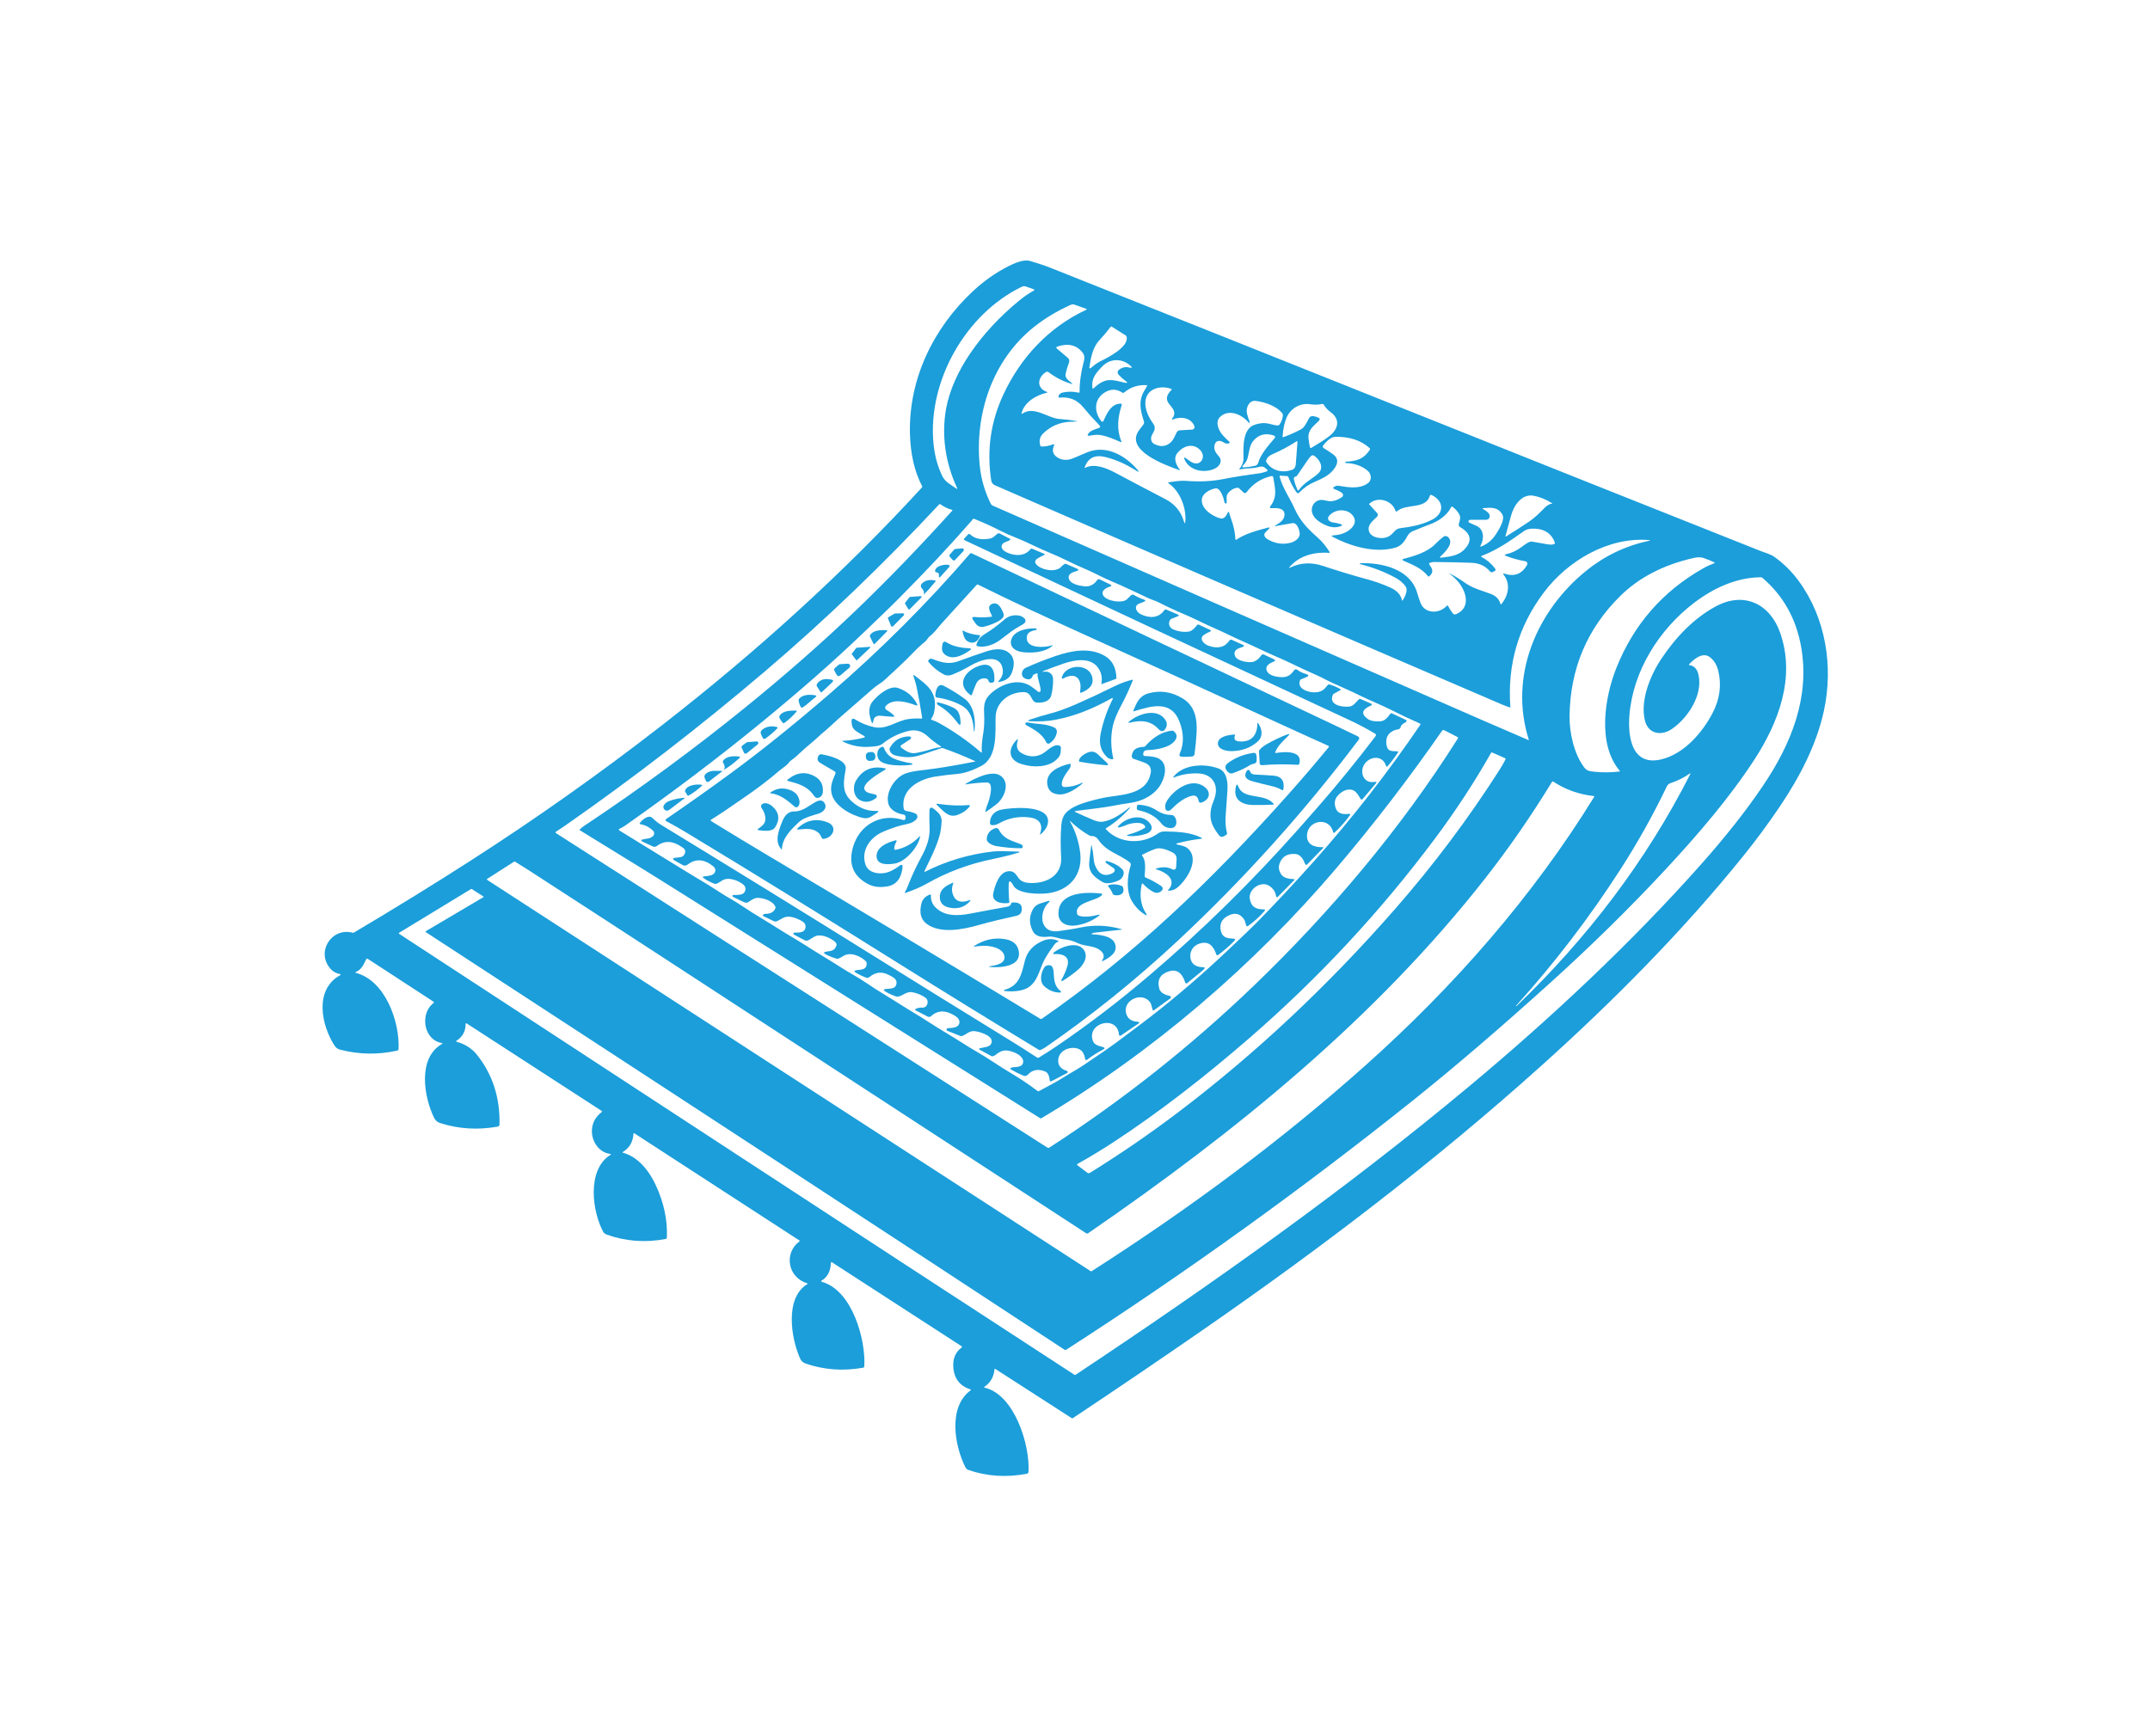 <svg width="1000" height="807.629" viewBox="0 0 1000 807.629" xmlns="http://www.w3.org/2000/svg"><defs/><path fill="#1b9eda" transform="matrix(1.499 0 0 1.499 -10.939 -30.616)" d="M 315.882 445.382 C 315.632 447.78 314.597 449.582 312.776 450.789 C 312.562 450.929 312.58 451.025 312.83 451.08 C 322.1 453.255 326.934 468.907 326.424 477.222 C 326.407 477.504 326.201 477.739 325.924 477.789 C 319.547 479.012 313.461 478.609 307.666 476.581 C 307.326 476.459 306.972 476.047 306.807 475.717 C 303.434 468.922 301.444 457.128 308.423 451.925 C 308.611 451.786 308.594 451.679 308.374 451.605 C 304.887 450.466 303.119 447.937 303.074 444.019 C 303.049 441.78 303.897 439.993 305.622 438.656 C 305.842 438.488 305.836 438.329 305.602 438.18 L 265.425 412.156 C 265.329 412.096 265.204 412.124 265.145 412.217 C 265.126 412.247 265.116 412.281 265.115 412.317 C 265.031 414.938 264.057 416.789 262.193 417.87 C 262.103 417.923 262.073 418.039 262.127 418.13 C 262.151 418.171 262.191 418.201 262.237 418.215 C 271.721 420.778 275.963 436.163 275.477 444.477 C 275.463 444.685 275.309 444.857 275.103 444.894 C 268.887 445.982 262.955 445.553 257.305 443.609 C 256.487 443.324 255.909 442.808 255.573 442.06 C 252.758 435.843 250.729 423.287 257.738 418.977 C 257.958 418.841 257.944 418.736 257.695 418.662 C 251.739 416.861 250.415 409.344 255.384 405.654 C 255.494 405.574 255.492 405.496 255.379 405.422 L 204.102 372.122 C 204.029 372.076 203.934 372.098 203.888 372.171 C 203.874 372.192 203.866 372.218 203.865 372.243 C 203.726 374.777 202.611 376.685 200.521 377.971 C 200.471 378.002 200.455 378.068 200.486 378.117 C 200.501 378.14 200.524 378.157 200.55 378.164 C 205.404 379.422 208.917 384.076 210.922 388.541 C 213.198 393.594 214.456 398.879 214.218 404.446 C 214.208 404.727 214.066 404.894 213.791 404.946 C 207.514 406.131 201.437 405.674 195.562 403.577 C 195.27 403.475 194.945 403.247 194.703 403.049 C 194.642 402.997 194.592 402.937 194.553 402.869 C 191.015 396.525 189.316 383.465 196.664 378.858 C 196.942 378.687 196.918 378.579 196.591 378.533 C 192.97 378.057 190.67 374.34 190.98 370.845 C 191.168 368.709 192.16 366.959 193.955 365.593 C 194.156 365.441 194.151 365.297 193.941 365.161 L 152.07 338.02 C 151.984 337.961 151.866 337.983 151.807 338.07 C 151.785 338.102 151.773 338.141 151.774 338.18 C 151.774 340.466 150.842 342.184 148.963 343.408 C 148.74 343.554 148.757 343.663 149.017 343.738 C 151.647 344.472 153.746 345.825 155.312 347.796 C 160.13 353.853 162.455 361.04 162.286 369.359 C 162.277 369.763 162.073 370.002 161.675 370.073 C 155.55 371.163 149.632 370.799 143.921 368.98 C 143.034 368.696 142.394 368.152 141.999 367.35 C 138.858 360.962 136.771 348.868 144.362 344.455 C 144.67 344.273 144.647 344.154 144.294 344.096 C 140.964 343.538 139.062 340.208 139.237 336.923 C 139.353 334.691 140.225 332.942 141.853 331.676 C 141.951 331.601 141.969 331.461 141.894 331.363 C 141.879 331.342 141.86 331.326 141.839 331.312 L 121.396 317.984 C 121.247 317.887 121.049 317.929 120.953 318.079 C 120.949 318.086 120.944 318.094 120.94 318.1 C 119.989 319.911 119.634 321.241 117.586 322.138 C 117.54 322.156 117.519 322.206 117.538 322.253 C 117.549 322.279 117.572 322.3 117.601 322.308 C 126.866 324.662 131.365 337.553 130.967 345.979 C 130.956 346.218 130.787 346.421 130.554 346.474 C 124.623 347.803 118.717 347.706 112.834 346.183 C 112.099 345.995 111.528 345.587 111.121 344.959 C 107.024 338.649 104.7 327.622 112.815 323.089 C 113.122 322.918 113.103 322.795 112.757 322.721 C 111.602 322.475 110.672 321.973 109.966 321.216 C 105.205 316.091 110.015 308.092 116.795 309.903 C 116.891 309.927 116.994 309.914 117.081 309.864 C 129.415 302.558 141.395 295.176 153.021 287.718 C 173.461 274.604 193.282 260.587 212.486 245.668 C 242.691 222.209 269.636 197.571 293.32 171.754 C 293.459 171.602 293.482 171.434 293.388 171.249 C 291.049 166.752 289.8 161.337 289.641 155.005 C 289.219 138.042 296.912 122.181 309.292 110.692 C 312.615 107.608 316.214 105.077 320.087 103.096 C 321.853 102.193 324.911 100.8 326.896 101.411 C 328.955 102.047 331.046 102.663 332.998 103.44 C 407.014 132.842 481.335 162.759 553.56 191.414 C 555.036 192.002 556.583 192.347 557.855 193.249 C 560.754 195.316 563.282 197.822 565.436 200.767 C 573.862 212.275 576.225 227.399 573.187 241.197 C 570.877 251.69 565.635 261.688 559.535 270.74 C 556.001 275.985 552.222 281.104 548.197 286.096 C 529.526 309.262 508.02 330.972 485.753 350.992 C 452.341 381.03 416.882 408.001 380.077 433.471 C 367.157 442.411 353.847 451.444 340.143 460.569 C 340.059 460.627 339.973 460.629 339.885 460.573 L 316.127 445.265 C 315.981 445.172 315.901 445.211 315.882 445.382 Z M 303.972 172.005 C 304.34 172.271 304.427 172.198 304.234 171.787 C 300.618 164.007 299.39 155.527 300.851 147.296 C 301.894 141.442 304.796 135.327 308.169 130.348 C 312.323 124.22 317.513 118.62 323.734 113.55 C 325.174 112.375 326.587 111.418 327.971 110.677 C 328.35 110.473 328.334 110.298 327.927 110.153 L 325.564 109.328 C 325.166 109.189 324.776 109.212 324.394 109.396 C 306.795 117.894 295.098 138.847 296.943 158.067 C 297.296 161.755 298.202 165.114 299.661 168.142 C 300.583 170.054 302.36 170.841 303.972 172.005 Z M 475.784 239.964 C 474.956 239.705 474.133 239.4 473.313 239.046 C 417.641 215.151 365.208 192.478 316.012 171.025 C 315.348 170.738 314.96 170.218 314.847 169.467 C 313.423 160.184 314.689 151.306 318.643 142.831 C 323.991 131.367 332.776 121.936 344.303 116.583 C 344.578 116.457 344.573 116.344 344.288 116.243 L 340.75 114.986 C 340.339 114.84 339.887 114.859 339.488 115.04 C 335.201 116.981 331.386 119.288 328.049 121.961 C 315.235 132.222 309.683 148.884 311.299 164.958 C 311.71 169.042 312.842 172.963 314.696 176.723 C 314.839 177.014 315.064 177.228 315.376 177.364 C 364.474 198.933 414.895 221.031 466.639 243.658 C 471.596 245.826 476.571 247.976 481.564 250.108 C 481.67 250.154 481.707 250.121 481.67 250.011 C 475.41 230.393 483.986 210.106 499.443 197.583 C 505.219 192.904 511.718 189.796 518.94 188.26 C 519.47 188.147 519.466 188.069 518.925 188.027 C 506.286 187.013 493.736 194.429 486.3 204.33 C 478.421 214.817 474.969 226.653 475.943 239.839 C 475.954 239.957 475.901 239.999 475.784 239.964 Z M 351.923 121.849 C 350.819 123.305 349.665 124.676 348.458 125.964 C 346.347 128.211 345.76 131.41 345.308 134.487 C 345.296 134.561 345.317 134.625 345.371 134.675 C 345.454 134.753 345.582 134.759 345.673 134.69 C 346.638 133.914 347.566 133.108 348.681 132.57 C 350.905 131.497 357.577 128.129 356.879 124.974 C 356.833 124.77 356.722 124.611 356.544 124.497 L 352.249 121.789 C 352.141 121.723 352 121.748 351.923 121.849 Z M 341.304 151.242 C 340.618 151.259 339.947 151.284 339.29 151.319 C 336.1 151.488 333.349 152.673 331.039 154.877 C 329.929 155.939 329.615 157.231 330.097 158.755 C 330.141 158.896 330.269 158.992 330.417 158.998 C 331.563 159.027 332.724 158.82 333.897 158.377 C 334.385 158.192 334.525 158.338 334.315 158.814 C 333.686 160.257 333.993 161.411 335.232 162.275 C 336.733 163.32 338.467 163.423 340.434 162.586 C 341.911 161.958 343.296 161.371 344.594 160.824 C 350.321 158.416 356.194 161.591 360.067 166.008 C 360.899 166.952 360.784 167.087 359.723 166.41 C 356.59 164.417 353.429 163.03 350.239 162.251 C 347.032 161.465 344.912 162.518 343.876 165.41 C 343.796 165.634 343.86 165.691 344.07 165.585 C 346.846 164.144 350.637 165.701 353.282 167.109 C 359.016 170.16 364.231 172.906 368.93 175.345 C 371.799 176.836 373.696 179.115 374.618 182.178 C 374.87 183.003 375.03 182.986 375.098 182.125 C 375.418 178.169 373.521 172.898 369.924 170.447 C 369.655 170.262 369.684 170.146 370.006 170.097 C 371.813 169.84 373.578 169.52 375.34 169.66 C 379.316 169.975 383.111 169.859 387.081 169.063 C 390.852 168.305 394.517 167.805 398.277 167.282 C 398.614 167.236 399.256 167.065 400.205 166.767 C 400.693 166.612 400.738 166.372 400.341 166.048 L 399.768 165.577 C 399.381 165.264 398.872 165.144 398.385 165.252 C 397.424 165.461 396.483 165.698 395.488 165.728 C 394.349 165.757 393.218 165.875 392.095 166.082 C 391.775 166.144 391.725 166.055 391.945 165.815 C 392.751 164.931 393.173 163.64 393.139 162.446 C 393.046 159.447 392.842 153.575 396.429 152.307 C 397.766 151.834 398.975 151.652 400.059 151.759 C 401.273 151.875 402.418 152.375 403.661 152.472 C 403.949 152.498 404.175 152.391 404.336 152.152 C 404.968 151.237 405.309 150.262 405.36 149.23 C 405.366 149.062 405.321 148.912 405.224 148.779 C 403.461 146.43 399.764 145.192 396.929 144.839 C 394.881 144.581 393.866 146.964 394.182 148.575 C 394.357 149.469 394.651 150.403 395.065 151.381 C 395.082 151.417 395.081 151.45 395.061 151.483 C 395.038 151.529 395.008 151.566 394.973 151.595 C 394.882 151.675 394.798 151.667 394.721 151.571 C 392.678 149.043 388.537 147.183 385.815 149.867 C 384.262 151.401 385.436 154.075 386.684 155.469 C 387.321 156.184 387.995 156.855 388.703 157.483 C 388.959 157.707 388.929 157.879 388.61 157.998 C 388.436 158.066 388.258 158.097 388.077 158.091 C 387.681 158.078 387.298 157.951 386.975 157.727 C 386.043 157.077 384.684 156.97 384.246 158.255 C 383.683 159.896 384.586 161.003 385.572 162.157 C 386.717 163.492 385.654 165.172 384.324 165.812 C 381.213 167.316 376.679 166.675 374.981 163.302 C 374.479 162.306 374.67 162.149 375.554 162.831 C 376.007 163.181 376.458 163.493 376.908 163.768 C 379.762 165.497 381.64 162.254 379.805 160.215 C 377.592 157.76 374.505 158.74 372.626 161.006 C 371.277 162.632 372.233 164.758 373.384 166.229 C 373.484 166.355 373.456 166.392 373.302 166.34 C 369.364 164.947 355.79 160.22 360.881 153.75 C 361.302 153.217 361.708 152.678 362.099 152.134 C 362.292 151.865 362.346 151.522 362.245 151.207 C 361.221 148.043 360.464 145.092 362.196 141.976 C 362.539 141.365 362.885 140.766 363.235 140.18 C 363.278 140.11 363.255 140.017 363.184 139.974 C 363.163 139.961 363.137 139.953 363.114 139.953 C 360.425 139.807 358.091 140.564 356.11 142.224 C 355.934 142.37 355.682 142.385 355.489 142.258 C 353.731 141.076 351.917 141.071 350.043 142.243 C 346.699 144.335 346.719 148.305 349.034 151.148 C 349.167 151.316 349.413 151.341 349.581 151.206 C 349.63 151.167 349.668 151.117 349.694 151.061 C 350.742 148.722 352.081 145.693 355.028 145.693 C 355.217 145.695 355.371 145.85 355.37 146.041 C 355.37 146.076 355.364 146.111 355.352 146.145 C 354.105 149.916 353.711 153.678 355.236 157.381 C 355.342 157.64 355.268 157.714 355.012 157.604 C 352.936 156.716 351.106 155.876 348.897 155.469 C 347.743 155.26 346.606 155.42 345.456 155.624 C 344.726 155.753 344.585 155.521 345.034 154.93 C 345.694 154.057 347.093 153.624 348.111 153.309 C 348.723 153.118 348.805 152.793 348.358 152.333 C 346.527 150.443 344.869 148.596 343.383 146.79 C 341.447 144.441 339.059 143.543 336.127 143.815 C 335.787 143.847 335.661 143.699 335.748 143.369 C 335.771 143.288 335.799 143.212 335.831 143.14 C 336.045 142.691 336.517 142.353 337.103 142.228 C 338.707 141.884 340.327 141.903 341.96 142.281 C 342.171 142.33 342.276 142.244 342.276 142.024 C 342.272 138.996 342.721 135.8 343.625 132.438 C 343.894 131.425 343.756 130.568 343.212 129.866 C 341.349 127.462 338.706 126.845 335.286 128.012 C 335.118 128.068 335.027 128.248 335.083 128.416 C 335.102 128.472 335.135 128.521 335.18 128.56 L 338.631 131.477 C 339.05 131.831 339.198 132.412 338.999 132.923 C 338.579 134.021 338.229 135.175 337.951 136.389 C 337.626 137.811 339.009 138.577 339.888 139.355 C 340.163 139.597 340.126 139.667 339.777 139.563 C 337.24 138.812 334.889 137.62 332.724 135.986 C 332.404 135.741 332.074 135.731 331.734 135.957 C 329.211 137.637 328.851 140.835 332.07 142.024 C 332.396 142.147 332.388 142.246 332.045 142.32 C 328.691 143.072 325.125 145.305 324.271 148.639 C 324.206 148.891 324.28 148.945 324.495 148.799 C 328.179 146.28 332.405 150.211 336.079 150.464 C 337.975 150.593 339.72 150.812 341.311 151.119 C 341.688 151.195 341.685 151.235 341.304 151.242 Z M 354.316 136.608 C 353.973 136.21 354.018 135.609 354.417 135.267 C 354.423 135.262 354.428 135.258 354.433 135.254 C 355.398 134.451 356.456 134.191 357.613 134.473 C 358.612 134.718 358.724 134.503 357.947 133.827 C 355.355 131.58 351.696 131.628 349.279 134.172 C 347.318 136.235 345.847 137.86 346.279 140.933 C 346.29 141.01 346.36 141.064 346.437 141.054 C 346.464 141.051 346.492 141.038 346.512 141.02 C 347.857 139.807 349.429 138.521 351.308 138.399 C 352.996 138.297 354.438 138.763 356.059 139.147 C 357.247 139.425 357.347 139.205 356.36 138.487 C 355.608 137.943 354.928 137.317 354.316 136.608 Z M 370.977 150.407 C 371.128 150.067 371.419 149.796 371.536 149.436 C 372.565 146.315 366.843 145.466 370.74 141.481 C 370.919 141.3 370.887 141.168 370.647 141.084 C 367.143 139.841 362.6 141.171 362.678 145.651 C 362.71 147.559 363.526 149.647 365.124 151.912 C 366.109 153.3 365.367 154.203 364.727 155.435 C 364.227 156.411 364.42 157.682 365.406 158.192 C 367.396 159.231 369.135 159.047 370.624 157.643 C 371.435 156.876 371.881 155.629 372.4 154.624 C 372.598 154.242 372.981 153.993 373.409 153.969 L 377.205 153.745 C 377.639 153.72 377.97 153.348 377.944 152.914 C 377.938 152.835 377.923 152.757 377.894 152.683 C 376.86 149.975 373.531 149.586 371.202 150.625 C 370.939 150.739 370.864 150.666 370.977 150.407 Z M 416.509 151.028 C 414.854 152.713 413.015 153.839 413.316 156.566 C 413.42 157.524 413.568 158.419 413.762 159.25 C 413.796 159.396 413.942 159.487 414.088 159.454 C 414.116 159.447 414.144 159.435 414.169 159.42 C 416.116 158.192 418.208 157.076 420.013 155.576 C 422.639 153.397 423.167 150.485 420.134 148.301 C 419.277 147.68 418.583 146.923 418.052 146.03 C 417.933 145.826 417.756 145.749 417.523 145.798 C 416.362 146.05 415.138 146.077 413.855 145.88 C 410.661 145.39 407.695 147.2 406.467 150.108 C 405.826 151.626 405.423 153.559 405.259 155.908 C 405.245 156.105 405.331 156.169 405.516 156.097 C 407.428 155.385 409.221 154.59 410.894 153.714 C 412.126 153.064 412.796 151.433 413.437 150.258 C 413.732 149.718 414.183 149.489 414.791 149.573 C 415.318 149.648 415.828 149.797 416.32 150.019 C 416.862 150.265 416.927 150.601 416.509 151.028 Z M 392.882 165.021 C 392.775 165.129 392.775 165.304 392.884 165.412 C 392.941 165.47 393.02 165.498 393.101 165.492 C 394.291 165.424 395.511 165.249 396.76 164.968 C 397.21 164.866 397.57 164.525 397.693 164.079 C 398.449 161.366 400.867 158.673 402.812 156.391 C 402.992 156.18 402.965 155.865 402.754 155.687 C 402.707 155.646 402.652 155.616 402.594 155.595 C 399.918 154.696 397.743 155.289 396.072 157.376 C 394.989 158.73 394.873 160.744 394.461 162.395 C 394.233 163.298 393.707 164.174 392.882 165.021 Z M 457.234 198.447 C 458.855 199.301 460.42 200.263 461.927 201.335 C 464.364 203.067 467.164 203.718 469.877 204.747 C 471.488 205.355 472.488 206.4 472.876 207.882 C 472.897 207.957 472.975 208.001 473.05 207.98 C 473.076 207.972 473.101 207.958 473.119 207.936 C 475.322 205.334 476.089 201.661 473.895 198.855 C 473.571 198.445 473.658 198.32 474.157 198.482 C 477.195 199.465 479.517 198.559 481.122 195.763 C 481.338 195.389 481.209 194.911 480.835 194.697 C 480.756 194.651 480.669 194.619 480.578 194.603 C 478.42 194.225 476.446 193.683 474.657 192.978 C 474.039 192.735 474.055 192.544 474.706 192.405 C 476.314 192.065 477.941 191.286 479.588 190.066 C 480.292 189.546 481.734 188.372 482.612 188.512 C 484.269 188.778 485.892 189.056 487.484 189.347 C 488.138 189.467 488.771 189.468 489.382 189.352 C 489.632 189.301 489.792 189.057 489.741 188.808 C 489.735 188.785 489.729 188.762 489.721 188.741 C 488.718 186.071 486.699 184.657 483.663 184.499 C 482.363 184.436 481.149 184.533 480.043 185.324 C 475.844 188.308 471.836 191.129 466.977 192.959 C 466.897 192.986 466.852 193.074 466.879 193.155 C 466.893 193.194 466.921 193.226 466.957 193.245 C 468.646 194.138 470.058 195.344 471.189 196.861 C 471.449 197.21 471.385 197.485 471 197.685 L 470.529 197.928 C 470.171 198.116 469.859 198.054 469.597 197.743 C 468.212 196.102 466.378 195.222 464.093 195.098 C 462.301 195 458.4 194.911 452.392 194.83 C 451.897 194.823 451.4 194.919 450.902 195.116 C 450.754 195.177 450.681 195.346 450.742 195.496 C 450.748 195.513 450.757 195.528 450.766 195.544 C 451.683 196.956 452.31 197.82 450.843 199.237 C 450.665 199.408 450.5 199.399 450.349 199.208 C 448.388 196.752 445.669 195.704 442.826 194.471 C 442.254 194.222 442.269 194.017 442.875 193.855 C 446.268 192.958 450.189 191.768 452.592 189.312 C 453.426 188.461 454.28 187.694 455.15 187.012 C 455.566 186.687 456.156 186.705 456.557 187.055 C 458.683 188.919 455.616 191.817 454.315 193.054 C 453.94 193.413 454.009 193.561 454.524 193.495 C 457.776 193.073 460.479 192.845 462.527 189.894 C 464.338 187.283 462.624 185.288 460.372 184.026 C 460.008 183.822 459.831 183.394 459.945 182.992 C 460.217 182.065 460.62 181.08 460.13 180.138 C 459.648 179.209 458.954 178.41 458.048 177.741 C 457.821 177.573 457.648 177.615 457.528 177.867 C 456.363 180.279 453.737 182.099 451.331 183.016 C 449.353 183.764 447.436 184.526 445.579 185.302 C 445.05 185.521 444.376 186.108 444.094 186.622 C 443.182 188.287 442.249 189.791 440.304 190.369 C 434.101 192.203 426.427 190.039 420.808 187.015 C 420.348 186.766 420.378 186.624 420.9 186.588 C 421.689 186.536 422.475 186.417 423.258 186.229 C 425.665 185.662 429.359 182.968 426.85 180.187 C 425.005 178.143 421.331 178.43 419.648 180.58 C 418.876 181.565 419.837 182.405 420.798 182.536 C 421.674 182.656 422.497 182.837 423.268 183.08 C 423.876 183.274 423.882 183.484 423.288 183.711 C 421.903 184.238 420.433 184.172 418.876 183.512 C 417.09 182.75 414.949 181.503 414.426 179.518 C 413.985 177.843 414.926 176.081 416.61 175.65 C 417.906 175.32 419.13 176.111 420.46 175.97 C 421.644 175.84 422.737 175.399 423.74 174.645 C 424.069 174.4 424.135 173.933 423.887 173.603 C 423.849 173.551 423.804 173.505 423.754 173.465 C 423.175 173.006 422.483 172.637 421.677 172.359 C 420.754 172.042 420.742 171.693 421.638 171.311 C 421.955 171.174 422.287 171.133 422.633 171.184 C 425.653 171.655 429 172.291 431.695 170.432 C 433.04 169.505 432.821 167.574 431.792 166.642 C 430.038 165.063 427.692 164.216 424.755 164.103 C 424.732 164.103 424.721 164.092 424.721 164.069 L 424.716 163.928 C 424.713 163.782 424.784 163.707 424.93 163.7 C 428.429 163.52 430.468 162.826 432.317 160.04 C 432.457 159.83 432.433 159.641 432.25 159.473 C 429.604 157.085 426.072 155.92 421.659 155.979 C 420.16 155.999 418.786 157.546 417.879 158.619 C 417.67 158.864 417.699 159.231 417.943 159.44 C 417.968 159.461 417.996 159.481 418.023 159.498 C 419.046 160.102 420.043 160.767 421.013 161.487 C 422.366 162.491 422.577 163.778 421.649 165.351 C 420.252 167.714 417.776 168.87 415.32 169.927 C 413.369 170.772 411.898 171.752 410.486 173.242 C 410.143 173.601 409.83 173.577 409.545 173.169 C 408.496 171.664 407.67 170.104 407.065 168.485 C 406.998 168.307 406.835 168.186 406.648 168.174 L 404.604 168.048 C 404.372 168.035 404.286 168.142 404.347 168.368 C 405.289 171.935 407.561 175.027 409.055 178.41 C 410.691 182.108 413.209 184.666 416.195 187.292 C 417.674 188.593 418.821 190.126 419.883 191.786 C 419.924 191.846 419.908 191.928 419.848 191.968 C 419.823 191.986 419.792 191.993 419.762 191.99 C 415.199 191.67 410.55 192.781 407.449 196.368 C 407.165 196.698 407.218 196.767 407.609 196.576 C 410.809 195.026 414.223 194.858 417.85 196.071 C 422.389 197.586 426.948 198.966 431.527 200.212 C 433.941 200.865 436.315 201.713 438.652 202.755 C 440.719 203.677 441.932 204.977 442.292 206.652 C 442.344 206.885 442.433 206.901 442.56 206.701 C 443.249 205.638 444.22 203.638 443.487 202.516 C 442.711 201.328 441.482 200.371 440.259 199.711 C 436.868 197.869 433.215 196.466 429.3 195.498 C 429.286 195.495 429.276 195.486 429.266 195.474 C 429.24 195.435 429.229 195.393 429.232 195.348 C 429.236 195.27 429.276 195.23 429.353 195.227 C 435.984 194.95 444.826 197.018 446.976 204.269 C 447.3 205.356 447.648 206.411 448.02 207.433 C 449.316 210.991 453.917 210.996 456.208 208.428 C 456.299 208.326 456.457 208.32 456.561 208.413 C 456.583 208.434 456.602 208.459 456.616 208.486 C 457.002 209.256 457.477 210.007 458.044 210.743 C 458.329 211.108 458.675 211.205 459.083 211.034 C 463.616 209.127 462.373 204.331 460.034 201.332 C 459.276 200.358 458.323 199.43 457.175 198.546 C 456.805 198.265 456.827 198.23 457.234 198.447 Z M 409.349 164.599 C 409.578 162.27 409.669 159.881 409.888 157.484 C 409.895 157.404 409.836 157.334 409.756 157.326 C 409.724 157.323 409.692 157.332 409.664 157.348 C 407.24 158.92 404.697 160.28 402.035 161.425 C 401.038 161.855 400.412 162.504 400.156 163.371 C 400.107 163.529 400.127 163.679 400.215 163.817 C 401.938 166.564 405.248 167.292 408.19 166.239 C 408.932 165.973 409.272 165.351 409.349 164.599 Z M 409.379 168.287 C 409.182 168.329 409.022 168.414 408.899 168.54 C 408.763 168.683 408.714 168.848 408.753 169.035 C 408.992 170.183 409.377 171.327 409.908 172.466 C 410.02 172.716 410.157 172.729 410.315 172.505 C 411.903 170.243 414.373 169.112 416.285 167.39 C 418.251 165.619 416.839 163.095 415.072 161.852 C 414.78 161.649 414.387 161.675 414.126 161.915 C 413.786 162.232 413.477 162.593 413.198 162.997 C 412.037 164.683 410.896 166.355 409.776 168.016 C 409.683 168.155 409.541 168.253 409.379 168.287 Z M 403.069 183.464 C 404.355 182.727 405.893 181.771 405.86 180.077 C 405.821 177.868 403.141 178.087 401.647 178.139 C 401.481 178.148 401.339 178.02 401.332 177.854 C 401.329 177.782 401.351 177.711 401.395 177.654 C 403.763 174.558 402.923 172.005 402.36 168.535 C 402.322 168.289 402.089 168.121 401.84 168.16 C 401.828 168.161 401.818 168.164 401.807 168.166 C 398.597 168.91 396.022 170.586 394.08 173.194 C 393.875 173.469 393.484 173.524 393.207 173.317 C 393.187 173.303 393.17 173.288 393.152 173.272 L 391.716 171.922 C 391.613 171.826 391.476 171.778 391.337 171.791 C 390.159 171.888 389.138 172.479 388.274 173.562 C 387.618 174.387 388.021 175.566 387.905 176.541 C 387.895 176.622 387.821 176.681 387.74 176.673 L 387.58 176.653 C 387.397 176.635 387.253 176.494 387.23 176.313 C 387.119 175.318 386.002 171.711 384.444 171.989 C 382.62 172.309 380.198 173.604 380.188 175.696 C 380.178 178.497 383.584 180.681 385.905 181.288 C 387.206 181.628 387.813 180.395 388.303 179.468 C 388.467 179.155 388.592 179.169 388.676 179.512 C 388.838 180.153 389.031 180.774 389.258 181.375 C 390.061 183.491 390.518 185.632 390.627 187.797 C 390.637 187.997 390.726 188.041 390.895 187.928 C 393.797 185.972 397.417 185.06 400.727 184.171 C 401.284 184.023 401.368 184.161 400.98 184.589 C 400.679 184.919 400.35 185.25 399.995 185.583 C 399.145 186.394 399.81 187.287 400.544 187.729 C 402.88 189.14 405.31 189.513 407.833 188.85 C 408.993 188.549 410.658 187.467 410.581 186.044 C 410.522 184.957 409.81 182.501 408.236 182.788 C 406.489 183.104 404.792 183.402 403.145 183.681 C 402.707 183.757 402.68 183.684 403.069 183.464 Z M 440.3 178.955 C 439.272 175.771 434.928 174.374 432.287 176.645 C 432.122 176.788 432.114 176.938 432.263 177.096 L 434.588 179.619 C 434.894 179.951 434.885 180.463 434.568 180.784 C 433.383 181.978 431.549 183.23 432.04 185.167 C 432.351 186.38 433.524 187.055 434.69 187.278 C 436.356 187.601 437.731 187.336 438.815 186.482 C 439.858 185.657 440.271 184.531 441.776 184.346 C 445.255 183.914 448.59 183.283 451.686 181.687 C 455.593 179.672 455.288 175.79 451.457 174.028 C 451.276 173.947 451.064 174.026 450.984 174.205 C 450.977 174.22 450.972 174.235 450.966 174.252 C 449.704 178.624 443.749 176.552 440.755 179.086 C 440.54 179.267 440.388 179.224 440.3 178.955 Z M 486.563 178.033 C 487.02 177.557 488.058 176.757 488.713 176.762 C 488.994 176.762 489.018 176.688 488.781 176.538 C 486.988 175.396 485.108 174.642 483.14 174.276 C 479.433 173.583 476.976 177.378 476.147 180.474 C 475.6 182.509 475.031 184.594 474.439 186.73 C 474.376 186.951 474.445 187.001 474.642 186.88 C 476.939 185.47 479.267 183.973 481.626 182.391 C 483.487 181.14 485.035 179.62 486.563 178.033 Z M 187.148 277.908 C 187.51 277.504 187.942 277.135 188.444 276.802 C 205.926 265.179 222.688 252.857 238.731 239.833 C 251.221 229.692 262.631 219.666 272.962 209.756 C 282.728 200.392 292.661 190.11 302.763 178.912 C 302.882 178.779 302.857 178.688 302.685 178.64 C 301.408 178.304 300.224 177.74 299.138 176.947 C 298.969 176.827 298.816 176.842 298.676 176.99 C 281.66 195.216 263.702 212.556 244.521 228.884 C 224.304 246.088 203.554 262.097 182.27 276.909 C 181.49 277.453 180.681 277.986 179.843 278.511 C 179.584 278.676 179.584 278.841 179.843 279.006 L 332.305 376.59 C 332.481 376.7 332.703 376.698 332.877 376.585 C 355.65 361.854 376.803 345.104 396.337 326.337 C 419.983 303.608 442.018 277.555 459.66 249.584 C 459.748 249.443 459.706 249.258 459.564 249.17 C 459.558 249.165 459.55 249.161 459.543 249.157 L 455.385 247.036 C 455.168 246.925 454.903 246.991 454.763 247.191 C 444.428 262.075 433.487 276.302 421.94 289.873 C 396.206 320.11 364.848 347.086 330.436 367.446 C 330.293 367.53 330.152 367.527 330.009 367.436 C 290.583 342.664 251.168 317.929 211.764 293.231 C 203.605 288.121 195.349 283.136 187.166 278.054 C 187.121 278.025 187.109 277.964 187.138 277.919 C 187.141 277.915 187.144 277.912 187.148 277.908 Z M 469.149 179.649 C 469.917 180.479 469.547 181.755 468.27 181.751 C 466.776 181.748 465.305 181.741 463.859 181.731 C 463.444 181.728 463.189 181.785 463.092 181.901 C 462.829 182.221 462.885 182.47 463.256 182.649 C 463.904 182.962 464.572 183.26 465.261 183.542 C 467.789 184.585 467.882 187.59 466.702 189.726 C 466.517 190.052 466.6 190.146 466.95 190.007 C 468.869 189.24 470.4 187.937 471.546 186.095 C 472.4 184.722 474.337 181.722 473.479 180.159 C 472.159 177.747 470.008 177.922 467.635 178.106 C 467.192 178.138 467.165 178.258 467.557 178.464 C 468.192 178.795 468.722 179.19 469.149 179.649 Z M 309.45 181.396 C 309.366 181.364 309.297 181.383 309.242 181.455 C 309.006 181.759 308.763 182.054 308.513 182.339 C 301.907 189.903 294.366 197.941 285.891 206.45 C 282.668 209.687 279.169 212.988 275.825 216.206 C 265.492 226.155 254.562 235.605 243.831 244.404 C 230.406 255.405 216.234 266.141 201.314 276.612 C 200.709 277.036 200.106 277.376 199.504 277.632 C 199.355 277.694 199.286 277.865 199.35 278.016 C 199.373 278.072 199.414 278.119 199.465 278.152 C 206.512 282.455 213.47 286.734 220.34 290.989 C 223.616 293.023 226.999 294.916 230.144 297.022 C 232.61 298.671 235.236 299.997 237.672 301.662 C 241.414 304.205 245.452 306.472 249.228 308.903 C 251.732 310.509 254.329 311.936 256.873 313.582 C 260.605 315.994 264.405 318.179 268.055 320.537 C 270.71 322.256 273.467 323.673 276.097 325.469 C 277.993 326.77 279.991 328.049 282.091 329.308 C 285.187 331.171 288.138 333.142 291.259 334.982 C 292.563 335.752 293.843 336.551 295.098 337.379 C 298.855 339.855 302.465 341.873 306.15 344.246 C 309.169 346.192 312.285 347.857 315.26 349.852 C 317.116 351.097 319.151 352.378 321.361 353.696 C 323.946 355.23 326.557 356.99 329.194 358.976 C 329.366 359.109 329.548 359.122 329.738 359.015 C 332.092 357.68 334.63 356.467 336.93 355.001 C 339.129 353.603 341.405 352.399 343.594 350.934 C 348.467 347.665 351.752 345.398 353.451 344.129 C 359.082 339.926 362.636 337.25 364.114 336.102 C 372.154 329.87 380.02 323.128 387.712 315.877 C 392.689 311.186 395.873 308.129 397.264 306.709 C 403.227 300.629 409.153 294.279 415.042 287.659 C 426.965 274.247 437.959 260.133 448.021 245.317 C 448.091 245.215 448.066 245.076 447.962 245.004 C 447.95 244.995 447.937 244.988 447.923 244.983 C 444.794 243.611 441.827 242.21 439.023 240.78 C 435.912 239.193 432.65 237.95 429.496 236.392 C 427.752 235.528 425.996 234.707 424.229 233.931 C 421.537 232.75 419.773 231.935 418.939 231.485 C 417.754 230.844 416.493 230.235 415.153 229.656 C 412.896 228.68 410.688 227.636 408.48 226.559 C 404.96 224.845 401.375 223.438 397.845 221.72 C 395.157 220.414 392.298 219.244 389.546 217.905 C 387.524 216.922 385.444 215.961 383.31 215.022 C 380.408 213.746 377.636 212.265 374.738 211.052 C 372.033 209.919 369.351 208.67 366.691 207.305 C 365.784 206.839 364.774 206.586 363.842 206.164 C 359.974 204.407 356.271 202.518 352.267 200.854 C 349.267 199.607 346.433 197.976 343.404 196.728 C 340.021 195.335 336.823 193.51 333.392 192.142 C 329.698 190.666 326.135 188.71 322.378 187.235 C 320.673 186.565 319.149 185.884 317.807 185.192 C 315.071 183.781 312.285 182.516 309.45 181.396 Z M 539.243 195.205 C 539.311 195.181 539.347 195.105 539.322 195.037 C 539.31 195.004 539.286 194.976 539.253 194.962 C 538.189 194.461 537.081 194.009 535.929 193.608 C 535.091 193.313 534.076 193.3 532.886 193.569 C 523.492 195.685 515.865 199.635 510.001 205.422 C 499.761 215.533 494.526 227.912 494.3 242.561 C 494.223 247.691 495.679 254.525 498.945 258.699 C 499.765 259.747 500.809 259.796 501.994 259.927 C 504.469 260.196 507.053 260.176 509.745 259.869 C 509.939 259.846 509.973 259.76 509.847 259.611 C 502.864 251.302 505.193 236.868 508.813 227.767 C 514.175 214.297 523.126 203.995 535.668 196.861 C 536.789 196.223 537.981 195.671 539.243 195.205 Z M 139.409 309.427 L 157.313 298.846 C 157.361 298.817 157.377 298.755 157.351 298.709 C 157.343 298.695 157.331 298.685 157.318 298.677 L 153.702 296.337 C 153.622 296.287 153.52 296.287 153.44 296.337 L 131.124 309.917 C 131.041 309.967 131.015 310.074 131.065 310.156 C 131.079 310.179 131.097 310.198 131.119 310.213 C 200.728 355.691 270.463 401.405 340.678 447.081 C 340.798 447.159 340.917 447.159 341.037 447.081 C 383.233 419.058 424.595 389.757 463.471 357.297 C 488.831 336.116 513.55 312.945 535.2 288.571 C 542.739 280.081 549.097 272.008 554.274 264.352 C 563.112 251.291 568.913 236.867 566.17 221.214 C 564.639 212.485 560.654 205.348 554.215 199.805 C 554.031 199.649 553.797 199.565 553.556 199.568 C 546.052 199.679 539.059 202.878 533.035 207.44 C 522.129 215.711 513.984 228.591 512.879 242.415 C 512.359 248.87 513.504 258.388 522.877 256.067 C 529.754 254.364 535.403 247.986 538.665 241.75 C 540.92 237.437 541.519 233.076 540.461 228.67 C 539.998 226.748 539.102 225.297 537.772 224.316 C 535.661 222.757 532.958 224.864 531.444 226.544 C 531.286 226.716 531.323 226.817 531.555 226.85 C 533.034 227.05 533.97 228.126 534.366 230.078 C 535.618 236.305 530.944 243.299 526.076 246.652 C 522.834 248.89 518.727 248.293 517.684 244.007 C 516.169 237.823 519.315 230.043 522.877 224.743 C 527.395 218.026 532.904 212.294 539.631 208.639 C 548.406 203.872 556.502 207.785 559.656 216.812 C 564.48 230.621 559.2 244.583 551.594 256.266 C 543.931 268.045 533.904 279.708 524.011 290.342 C 512.936 302.256 500.941 314.041 488.028 325.699 C 472.375 339.826 458.252 351.92 445.662 361.979 C 411.09 389.601 375.235 415.384 338.099 439.329 C 337.963 439.418 337.788 439.418 337.653 439.329 C 337.039 438.931 336.412 438.523 335.775 438.105 C 286.233 405.548 220.776 362.744 139.403 309.692 C 139.33 309.642 139.31 309.544 139.357 309.472 C 139.371 309.454 139.389 309.438 139.409 309.427 Z M 341.571 382.035 L 344.686 384.389 C 344.915 384.559 345.225 384.572 345.467 384.423 C 354.909 378.579 364.105 372.263 373.055 365.475 C 396.944 347.355 419.357 326.326 440.295 302.384 C 452.108 288.875 462.863 274.537 472.561 259.368 C 473.217 258.342 473.837 257.257 474.42 256.111 C 474.494 255.968 474.436 255.792 474.291 255.716 C 474.285 255.713 474.279 255.71 474.273 255.707 L 470.279 253.95 C 470.16 253.9 470.021 253.946 469.959 254.057 C 464.828 263.126 459.01 272.016 452.506 280.726 C 435.633 303.318 416.485 323.908 395.065 342.497 C 381.54 354.233 367.303 365.4 352.569 375.03 C 348.967 377.383 345.309 379.591 341.594 381.655 C 341.486 381.718 341.448 381.857 341.512 381.967 C 341.527 381.994 341.548 382.016 341.571 382.035 Z M 525.653 263.459 C 525.116 263.638 524.725 263.983 524.479 264.498 C 520.25 273.328 515.464 281.892 510.122 290.187 C 500.444 305.223 489.645 319.337 477.726 332.529 C 477.691 332.568 477.692 332.605 477.731 332.64 L 477.731 332.645 C 477.777 332.687 477.82 332.687 477.862 332.645 C 499.674 311.717 518.074 287.659 531.769 260.649 C 531.906 260.383 531.851 260.335 531.605 260.503 C 529.74 261.782 527.757 262.766 525.653 263.459 Z M 344.595 403.239 C 344.469 403.226 344.346 403.179 344.226 403.098 C 300.839 374.796 257.457 346.513 214.08 318.249 C 199.833 308.963 185.503 299.657 171.088 290.332 C 169.729 289.452 168.41 288.625 167.132 287.852 C 167.013 287.782 166.893 287.783 166.773 287.857 L 158.44 293.196 C 158.362 293.244 158.34 293.347 158.39 293.426 C 158.403 293.447 158.42 293.464 158.44 293.478 L 345.677 414.897 C 345.81 414.985 345.943 414.986 346.075 414.902 C 376.278 395.547 404.647 374.608 431.282 350.798 C 458.316 326.632 482.914 298.671 501.973 267.677 C 502.044 267.561 502.012 267.496 501.875 267.484 C 497.258 266.982 493.042 265.481 489.228 262.979 C 489.106 262.901 488.944 262.937 488.866 263.059 C 488.866 263.06 488.865 263.061 488.864 263.062 C 482.399 273.652 475.499 283.625 468.164 292.979 C 433.942 336.626 390.852 371.576 344.925 403.158 C 344.827 403.228 344.718 403.256 344.595 403.239 Z"/><path fill="#1b9eda" transform="matrix(1.499 0 0 1.499 -10.939 -30.616)" d="M 434.132 248.86 C 434.301 248.634 434.255 248.315 434.029 248.146 C 434.015 248.135 434.001 248.125 433.986 248.117 C 431.384 246.571 428.71 245.158 425.964 243.881 C 383.02 223.91 343.235 205.312 306.611 188.085 C 306.337 187.955 306.3 187.777 306.505 187.551 L 307.592 186.353 C 307.845 186.071 308.11 186.06 308.388 186.319 C 309.818 187.658 311.878 188.069 314.567 187.551 C 315.421 187.386 316.082 186.624 316.746 186.09 C 316.965 185.91 317.269 185.878 317.523 186.008 L 320.619 187.6 C 320.84 187.713 320.852 187.847 320.658 188.002 C 319.891 188.619 318.945 188.502 318.304 189.322 C 317.736 190.051 318.318 191.05 318.978 191.468 C 321.046 192.774 324.458 193.351 326.482 191.439 C 326.696 191.235 326.898 191.03 327.089 190.823 C 327.221 190.677 327.378 190.643 327.56 190.721 L 331.19 192.259 C 331.556 192.414 331.556 192.57 331.19 192.725 C 330.488 193.023 329.839 193.358 329.244 193.73 C 326.06 195.715 334.015 199.195 336.636 196.268 C 336.918 195.955 337.239 195.688 337.597 195.467 C 337.752 195.373 337.912 195.363 338.078 195.433 L 341.406 196.871 C 342.093 197.165 342.078 197.422 341.363 197.642 C 340.227 197.987 338.494 198.482 338.956 200.049 C 339.441 201.704 342.193 202.208 343.697 202.374 C 345.373 202.558 346.712 201.924 347.711 200.471 C 347.899 200.198 348.256 200.103 348.551 200.248 L 351.969 201.902 C 352.097 201.964 352.149 202.118 352.085 202.248 C 352.054 202.312 351.997 202.36 351.93 202.383 C 350.813 202.723 348.819 203.597 349.551 205.12 C 350.459 207.004 355.574 207.775 356.957 206.416 C 357.378 206.006 357.794 205.598 358.205 205.193 C 358.448 204.953 358.824 204.905 359.122 205.077 C 360.139 205.662 361.17 206.135 362.219 206.494 C 362.805 206.698 362.815 206.926 362.248 207.179 C 361.83 207.364 361.404 207.527 360.971 207.669 C 358.924 208.343 359.797 210.318 361.186 211.013 C 363.704 212.27 366.694 212.45 368.539 209.828 C 368.717 209.573 368.948 209.507 369.233 209.63 L 372.727 211.124 C 373.196 211.325 373.193 211.518 372.717 211.702 L 370.819 212.449 C 370.619 212.527 370.464 212.656 370.354 212.838 C 369.66 213.964 370.135 215.235 371.325 215.75 C 372.846 216.406 374.391 216.647 375.965 216.473 C 377.232 216.332 378.008 215.275 378.775 214.371 C 378.89 214.236 379.081 214.194 379.242 214.269 L 382.877 215.957 C 382.994 216.012 383.045 216.149 382.99 216.267 C 382.966 216.321 382.922 216.363 382.867 216.385 C 382.178 216.666 381.535 217.006 380.94 217.404 C 379.101 218.623 380.935 220.355 382.246 220.821 C 385.171 221.857 387.348 221.318 388.773 219.205 C 388.937 218.966 389.248 218.878 389.511 218.997 L 393.098 220.618 C 393.236 220.678 393.298 220.838 393.238 220.975 C 393.21 221.039 393.158 221.09 393.093 221.118 C 392.142 221.506 390.57 221.744 390.374 222.962 C 389.981 225.389 393.869 225.995 395.5 225.923 C 396.839 225.864 397.96 224.812 398.684 223.777 C 398.867 223.517 399.21 223.426 399.499 223.563 L 402.756 225.117 C 402.894 225.182 402.952 225.347 402.888 225.485 C 402.861 225.543 402.814 225.589 402.756 225.617 C 401.586 226.175 399.664 226.854 400.382 228.626 C 401.052 230.276 404.018 230.654 405.556 230.563 C 407.139 230.466 408.027 229.568 408.896 228.384 C 409.091 228.115 409.47 228.057 409.746 228.252 C 410.609 228.87 411.514 229.311 412.459 229.572 C 413.494 229.863 413.514 230.211 412.518 230.616 L 410.989 231.237 C 410.814 231.308 410.698 231.434 410.639 231.616 C 410.264 232.767 410.625 233.688 411.721 234.377 C 413.386 235.421 416.594 235.838 418.225 234.207 C 418.594 233.839 418.932 233.453 419.24 233.053 C 419.387 232.863 419.636 232.783 419.866 232.854 C 421.056 233.216 422.159 233.685 423.171 234.261 C 423.271 234.32 423.306 234.447 423.249 234.544 C 423.231 234.576 423.204 234.603 423.171 234.62 L 421.167 235.726 C 421.015 235.81 420.907 235.932 420.842 236.09 C 419.468 239.365 424.021 239.934 425.923 239.71 C 427.384 239.54 427.943 238.332 428.947 237.443 C 429.098 237.307 429.267 237.28 429.452 237.361 L 432.763 238.817 C 432.909 238.878 432.978 239.045 432.917 239.191 C 432.888 239.261 432.832 239.317 432.763 239.346 C 429.841 240.588 429.49 241.992 431.709 243.558 C 432.515 244.124 433.747 244.371 435.407 244.296 C 437.013 244.224 437.757 243.185 438.669 241.971 C 438.817 241.774 439.003 241.727 439.228 241.83 L 443.508 243.835 C 443.698 243.921 443.782 244.146 443.696 244.336 C 443.658 244.419 443.592 244.486 443.508 244.524 C 443.019 244.756 442.585 245.054 442.207 245.417 C 442.081 245.54 441.994 245.697 441.96 245.868 C 441.712 247.004 440.853 246.708 440.062 247.018 C 437.881 247.885 437.051 249.519 437.572 251.92 C 437.961 253.735 439.33 253.526 440.757 253.57 C 441.135 253.583 441.22 253.746 441.01 254.06 C 440.016 255.548 438.948 256.951 437.806 258.267 C 437.72 258.367 437.571 258.377 437.471 258.291 C 437.436 258.262 437.411 258.224 437.399 258.18 C 436.384 254.797 432.604 254.972 430.774 257.418 C 428.997 259.791 430.24 263.761 433.899 263.082 C 434.446 262.981 434.54 263.145 434.18 263.572 L 430.099 268.421 C 429.959 268.584 429.715 268.605 429.554 268.469 C 429.522 268.441 429.494 268.408 429.473 268.372 C 428.953 267.493 428.279 266.27 427.405 265.8 C 425.62 264.839 423.538 265.989 422.339 267.402 C 421.371 268.548 421.201 269.89 421.829 271.43 C 422.552 273.192 424.46 273.153 426.013 272.997 C 426.138 272.986 426.249 273.077 426.263 273.199 C 426.269 273.254 426.253 273.307 426.222 273.351 C 424.801 275.319 423.193 277.14 421.398 278.816 C 421.292 278.919 421.122 278.914 421.019 278.804 C 420.986 278.769 420.962 278.727 420.951 278.68 C 419.787 273.744 413.113 274.948 412.842 279.525 C 412.662 282.553 415.104 283.408 417.666 283.344 C 417.97 283.334 418.018 283.438 417.807 283.655 L 412.881 288.708 C 412.736 288.853 412.504 288.854 412.361 288.713 C 412.324 288.677 412.297 288.634 412.278 288.587 C 411.724 287.189 410.876 285.583 409.245 285.456 C 406.764 285.263 405.127 286.237 404.338 288.383 C 403.921 289.526 404.084 290.654 404.828 291.771 C 405.634 292.99 407.449 293.222 408.793 293.261 C 408.887 293.265 408.96 293.344 408.956 293.438 C 408.955 293.479 408.938 293.518 408.91 293.547 L 403.765 298.77 C 403.651 298.887 403.462 298.889 403.346 298.775 C 403.3 298.729 403.269 298.67 403.26 298.605 C 403.056 297.204 402.323 296.104 401.062 295.304 C 398.513 293.688 394.572 296.43 395.097 299.401 C 395.538 301.939 397.052 302.638 399.377 302.643 C 399.868 302.643 399.953 302.828 399.63 303.197 C 398.076 304.967 396.362 306.511 394.489 307.832 C 394.343 307.936 394.139 307.9 394.034 307.751 C 394.017 307.729 394.005 307.703 393.994 307.677 C 393.752 307.036 393.674 306.26 393.286 305.701 C 392.005 303.85 390.298 303.523 388.165 304.721 C 386.292 305.776 385.614 307.337 386.132 309.405 C 386.652 311.477 388.136 311.628 389.923 311.725 C 390.585 311.757 390.687 312.011 390.224 312.487 C 388.775 313.975 387.115 315.421 385.244 316.821 C 385.091 316.933 384.875 316.9 384.764 316.747 C 384.743 316.72 384.727 316.688 384.715 316.656 C 383.818 314.054 382.41 312.312 379.416 313.278 C 377.581 313.87 376.396 315.646 376.654 317.612 C 376.909 319.563 378.248 320.558 380.668 320.597 C 381.144 320.607 381.225 320.791 380.91 321.15 C 380.749 321.335 380.585 321.497 380.42 321.635 C 378.906 322.884 377.325 324.184 375.678 325.532 C 375.508 325.671 375.258 325.645 375.119 325.475 C 375.087 325.436 375.062 325.391 375.047 325.342 C 374.28 322.892 372.815 320.964 369.951 321.892 C 367.289 322.752 366.297 324.519 366.976 327.192 C 367.334 328.624 368.985 329.24 370.305 329.517 C 370.528 329.564 370.669 329.784 370.622 330.006 C 370.601 330.106 370.542 330.194 370.46 330.254 L 365.291 333.996 C 365.194 334.063 365.061 334.038 364.991 333.939 C 364.981 333.923 364.971 333.907 364.966 333.889 C 364.631 332.928 364.641 331.923 363.898 331.141 C 361.005 328.098 355.322 331.263 356.822 335.267 C 357.343 336.659 358.468 337.409 360.195 337.519 C 360.926 337.565 360.988 337.792 360.381 338.204 L 355.047 341.819 C 354.889 341.926 354.675 341.887 354.568 341.73 C 354.533 341.678 354.512 341.619 354.508 341.557 C 354.003 335.267 344.432 337.844 346.383 343.416 C 346.863 344.789 348.262 344.998 349.488 345.361 C 350.177 345.565 350.204 345.831 349.566 346.158 C 347.826 347.048 346.151 348.112 344.543 349.351 C 344.398 349.461 344.191 349.433 344.08 349.288 C 344.05 349.246 344.028 349.198 344.019 349.147 C 343.742 347.477 343.101 346.08 341.248 345.73 C 338.637 345.24 335.564 346.759 335.637 349.768 C 335.676 351.231 336.58 352.236 338.35 352.783 C 338.538 352.839 338.645 353.037 338.588 353.224 C 338.56 353.316 338.495 353.394 338.408 353.437 L 333.482 356 C 333.328 356.081 333.136 356.023 333.055 355.869 C 333.036 355.836 333.025 355.8 333.021 355.762 C 332.894 354.752 332.681 353.404 331.599 352.956 C 329.424 352.066 327.626 352.4 326.206 353.956 C 325.871 354.327 325.339 354.448 324.871 354.262 C 323.626 353.757 322.402 353.156 321.202 352.457 C 320.616 352.114 320.653 351.866 321.313 351.714 C 322.516 351.438 324.594 351.821 324.774 349.991 C 324.944 348.278 322.391 347.064 320.998 346.685 C 318.547 346.02 317.692 346.705 315.829 348.044 C 315.521 348.266 315.112 348.291 314.78 348.107 L 311.374 346.238 C 310.946 346.002 310.97 345.829 311.441 345.718 C 312.387 345.495 314.173 345.378 314.708 344.572 C 316.388 342.024 311.116 340.549 309.685 340.437 C 308.001 340.306 307.268 341.413 305.846 341.932 C 305.649 342.006 305.452 342.004 305.259 341.927 L 301.239 340.33 C 301.081 340.267 300.982 340.106 300.997 339.936 C 301.017 339.652 301.162 339.504 301.434 339.495 C 302.701 339.461 304.861 339.432 304.997 337.748 C 305.103 336.413 303.696 335.685 302.701 335.166 C 300.203 333.871 298.037 334.076 296.203 335.782 C 295.92 336.044 295.506 336.101 295.164 335.928 L 291.359 333.962 C 291.249 333.906 291.205 333.772 291.261 333.662 C 291.282 333.619 291.316 333.585 291.359 333.564 C 291.996 333.23 292.702 333.087 293.475 333.136 C 295.145 333.243 295.698 330.928 294.465 330.064 C 293.219 329.187 291.836 328.616 290.316 328.351 C 288.248 327.992 286.788 330.195 285.181 329.618 C 283.923 329.165 282.874 328.677 282.036 328.152 C 281.321 327.706 281.383 327.435 282.221 327.341 C 283.604 327.181 285.313 327.457 285.483 325.487 C 285.599 324.128 284.075 323.536 283.114 323.016 C 280.972 321.861 278.961 322.068 277.081 323.637 C 276.778 323.889 276.363 323.957 275.994 323.817 C 274.913 323.409 273.904 322.925 272.966 322.366 C 272.189 321.903 272.251 321.615 273.15 321.502 C 274.64 321.313 276.344 321.405 276.203 319.235 C 276.194 319.063 276.129 318.918 276.009 318.798 C 274.368 317.182 271.165 315.667 268.889 317.162 C 268.391 317.489 267.871 317.754 267.331 317.958 C 267.176 318.014 267.02 318.017 266.865 317.968 C 265.765 317.625 264.721 317.214 263.735 316.736 C 262.667 316.218 262.72 315.882 263.895 315.726 C 265.249 315.551 266.278 315.43 266.812 313.911 C 267.06 313.222 266.434 312.693 265.943 312.344 C 264.336 311.203 261.681 310.102 259.91 311.159 C 259.376 311.476 258.839 311.803 258.299 312.139 C 257.879 312.404 257.348 312.424 256.906 312.193 L 253.645 310.474 C 253.548 310.423 253.486 310.326 253.48 310.217 C 253.473 310.062 253.523 309.958 253.63 309.906 C 253.688 309.88 253.748 309.865 253.81 309.862 C 255.212 309.823 257.139 310.022 257.251 308.023 C 257.314 306.911 256.329 306.363 255.484 305.94 C 254.043 305.217 251.921 304.441 250.402 305.242 C 249.771 305.572 249.133 305.91 248.49 306.256 C 248.144 306.443 247.732 306.453 247.378 306.285 L 244.16 304.737 C 244.027 304.674 243.97 304.514 244.033 304.382 C 244.04 304.367 244.048 304.353 244.058 304.339 C 244.165 304.184 244.466 304.038 244.655 304.038 C 246.029 304.048 247.3 303.703 247.887 302.315 C 247.958 302.15 247.958 301.985 247.887 301.82 C 247.125 300 244.262 299.136 242.543 299.073 C 241.437 299.034 240.466 299.714 239.597 300.32 C 239.202 300.597 238.692 300.647 238.252 300.451 C 237.104 299.937 235.94 299.377 234.763 298.772 C 234.731 298.755 234.703 298.736 234.68 298.713 C 234.544 298.574 234.507 298.454 234.569 298.354 C 234.65 298.222 234.768 298.161 234.923 298.169 C 235.799 298.222 236.597 298.161 237.316 297.99 C 238.592 297.694 239.092 295.961 238.064 295.058 C 236.525 293.713 233.283 292.408 231.332 293.713 C 230.847 294.036 230.339 294.336 229.808 294.611 C 229.524 294.758 229.19 294.778 228.891 294.664 C 227.872 294.276 226.869 293.765 225.882 293.131 C 225.148 292.658 225.217 292.402 226.091 292.363 C 226.702 292.338 227.312 292.239 227.921 292.067 C 229.202 291.703 229.828 290.281 228.629 289.3 C 225.808 286.99 223.137 286.816 220.616 288.777 C 220.179 289.115 219.581 289.157 219.101 288.883 L 216.641 287.486 C 215.874 287.052 215.926 286.767 216.796 286.632 C 218.15 286.418 219.553 286.705 219.898 284.895 C 220.072 283.967 219.252 283.565 218.655 283.157 C 215.934 281.306 213.397 281.255 211.045 283.002 C 210.701 283.257 210.245 283.301 209.856 283.119 L 206.798 281.686 C 206.073 281.347 206.099 281.082 206.876 280.895 C 208.021 280.619 209.036 280.779 209.953 279.852 C 210.39 279.407 210.383 278.692 209.939 278.255 C 208.813 277.139 207.489 276.456 205.969 276.206 C 205.749 276.171 205.7 276.06 205.823 275.877 C 206.492 274.897 208.492 273.148 209.662 274.227 C 210.473 274.974 211.312 275.731 212.254 276.304 C 234.318 289.782 256.562 303.484 276.752 316.083 C 290.089 324.401 304.878 333.559 321.117 343.554 C 323.545 345.045 326.177 346.723 329.013 348.586 C 329.224 348.726 329.497 348.73 329.717 348.596 C 331.62 347.438 333.489 346.235 335.327 344.986 C 345.157 338.3 354.796 330.923 364.245 322.854 C 380.364 309.096 395.619 294.117 410.008 277.916 C 412.196 275.453 414.334 273.023 416.425 270.626 C 422.671 263.461 428.576 256.202 434.132 248.86 Z"/><path fill="#1b9eda" transform="matrix(1.499 0 0 1.499 -10.939 -30.616)" d="M 306.227 191.443 L 303.635 194.21 C 303.443 194.415 303.12 194.426 302.915 194.233 C 302.904 194.222 302.893 194.212 302.883 194.2 L 302 193.2 C 301.83 193.008 301.83 192.719 302 192.525 L 303.368 190.977 C 303.453 190.881 303.57 190.821 303.698 190.807 L 305.8 190.588 C 306.08 190.559 306.331 190.761 306.362 191.041 C 306.378 191.188 306.329 191.335 306.227 191.443 Z"/><path fill="#1b9eda" transform="matrix(1.499 0 0 1.499 -10.939 -30.616)" d="M 308.732 192.123 C 309.654 192.55 310.61 193 311.6 193.472 C 345.134 209.409 381.897 226.824 421.885 245.72 C 423.953 246.698 426.221 247.786 428.69 248.987 C 429.004 249.139 429.134 249.517 428.981 249.831 C 428.963 249.867 428.943 249.901 428.918 249.934 C 411.889 272.516 393.132 293.36 372.647 312.466 C 359.717 324.526 346.051 335.527 331.65 345.47 C 331.159 345.81 330.633 346.081 330.078 346.285 C 329.926 346.34 329.78 346.325 329.641 346.241 C 314.359 336.961 300.08 328.164 286.808 319.847 C 264.798 306.059 241.627 291.707 219.937 278.613 C 218.138 277.525 216.211 276.438 214.156 275.351 C 213.68 275.098 213.664 274.82 214.108 274.516 C 220.511 270.148 226.994 265.563 233.556 260.761 C 243.066 253.804 253.481 245.446 264.803 235.683 C 280.489 222.155 294.991 207.664 308.309 192.21 C 308.427 192.074 308.567 192.045 308.732 192.123 Z M 227.834 274.88 C 227.777 274.915 227.759 274.988 227.793 275.043 C 227.796 275.049 227.8 275.055 227.805 275.06 C 227.931 275.203 228.075 275.324 228.237 275.423 C 234.556 279.313 240.397 282.849 245.758 286.033 C 273.433 302.473 301.528 319.323 330.044 336.582 C 330.235 336.695 330.419 336.69 330.597 336.567 C 359.112 316.798 383.025 293.924 407.21 266.759 C 411.328 262.132 415.462 257.301 419.61 252.267 C 419.689 252.172 419.676 252.031 419.579 251.95 C 419.563 251.937 419.546 251.927 419.527 251.918 C 413.389 249.151 406.452 245.99 398.715 242.435 C 381.061 234.32 362.165 225.702 342.027 216.58 C 331.534 211.824 320.924 206.912 310.727 201.841 C 310.594 201.773 310.477 201.794 310.377 201.904 C 306.863 205.771 303.277 209.714 299.621 213.732 C 298.345 215.135 297.355 216.673 295.826 217.834 C 295.224 218.29 294.962 219.062 294.321 219.571 C 293.088 220.558 291.894 221.66 290.739 222.877 C 287.919 225.856 284.847 228.56 281.814 231.409 C 281.358 231.833 280.741 232.296 279.965 232.797 C 279.363 233.183 278.743 233.65 278.106 234.2 C 274.65 237.189 271.083 240.301 267.404 243.533 C 265.856 244.896 264.439 246.352 262.827 247.643 C 262.326 248.044 261.842 248.473 261.376 248.929 C 260.91 249.385 260.431 249.818 259.939 250.225 C 258.001 251.821 256.054 253.538 254.1 255.379 C 253.498 255.942 252.629 256.359 252.159 256.986 C 251.246 258.214 250.203 258.66 249.101 259.611 C 245.555 262.669 241.56 265.686 237.118 268.663 C 236.704 268.938 236.291 269.223 235.881 269.517 C 233.121 271.48 230.439 273.268 227.834 274.88 Z"/><path fill="#1b9eda" transform="matrix(1.499 0 0 1.499 -10.939 -30.616)" d="M 298.628 198.743 C 298.644 198.435 298.423 198.167 298.118 198.122 C 297.458 198.028 297.276 197.688 297.574 197.102 C 298.18 195.903 300.457 195.573 301.442 195.714 C 302.031 195.798 302.127 196.06 301.728 196.5 L 299.146 199.358 C 298.761 199.782 298.582 199.708 298.608 199.134 L 298.628 198.743 Z"/><path fill="#1b9eda" transform="matrix(1.499 0 0 1.499 -10.939 -30.616)" d="M 293.929 204.873 C 294.126 204.184 293.928 203.56 293.332 203 C 292.929 202.622 292.91 201.988 293.288 201.583 C 293.292 201.579 293.295 201.576 293.298 201.572 C 294.312 200.534 295.7 200.204 297.468 200.583 C 297.656 200.621 297.689 200.717 297.57 200.869 C 296.412 202.328 295.207 203.679 293.955 204.922 C 293.937 204.935 293.922 204.937 293.906 204.927 C 293.873 204.913 293.869 204.906 293.891 204.903 C 293.907 204.902 293.923 204.891 293.929 204.873 Z"/><path fill="#1b9eda" transform="matrix(1.499 0 0 1.499 -10.939 -30.616)" d="M 293.196 205.829 L 289.527 209.532 C 289.437 209.624 289.29 209.626 289.197 209.536 C 289.184 209.523 289.172 209.509 289.162 209.493 L 288.119 207.78 C 288.07 207.698 288.076 207.593 288.134 207.518 L 289.488 205.76 C 289.528 205.707 289.588 205.674 289.653 205.668 L 293.016 205.43 C 293.145 205.422 293.256 205.519 293.264 205.647 C 293.269 205.716 293.244 205.781 293.196 205.829 Z"/><path fill="#1b9eda" transform="matrix(1.499 0 0 1.499 -10.939 -30.616)" d="M 315.085 211.537 C 314.614 210.498 313.362 208.576 315.105 207.849 C 317.139 206.995 318.216 209.596 318.707 210.994 C 319.387 212.945 313.737 214.717 312.393 214.965 C 311.518 215.124 310.628 214.766 310.108 214.042 C 309.862 213.706 309.591 213.332 309.297 212.921 C 308.731 212.138 308.928 211.803 309.889 211.916 C 311.38 212.091 313.06 212.061 314.926 211.824 C 315.106 211.801 315.16 211.705 315.085 211.537 Z"/><path fill="#1b9eda" transform="matrix(1.499 0 0 1.499 -10.939 -30.616)" d="M 287.731 211.401 L 284.387 214.789 C 284.242 214.935 284.005 214.936 283.859 214.792 C 283.823 214.756 283.795 214.714 283.776 214.667 L 282.839 212.415 C 282.765 212.24 282.834 212.038 282.999 211.944 L 284.873 210.867 C 284.928 210.836 284.99 210.819 285.053 210.818 L 287.455 210.764 C 287.662 210.758 287.833 210.921 287.839 211.127 C 287.841 211.23 287.803 211.328 287.731 211.401 Z"/><path fill="#1b9eda" transform="matrix(1.499 0 0 1.499 -10.939 -30.616)" d="M 311.27 218.535 C 311.614 218.087 312.038 217.706 312.522 217.414 C 314.68 216.12 316.825 214.548 318.954 212.696 C 320.23 211.59 321.667 211.212 323.337 211.429 C 324.642 211.599 326.627 212.988 324.715 214.153 C 323.501 214.895 322.249 215.546 321.109 216.385 C 319.951 217.236 318.76 218.137 317.537 219.088 C 315.819 220.428 312.693 221.573 310.553 220.951 C 310.332 220.888 310.204 220.656 310.268 220.434 C 310.27 220.43 310.271 220.426 310.272 220.422 C 310.487 219.754 310.821 219.124 311.27 218.535 Z"/><path fill="#1b9eda" transform="matrix(1.499 0 0 1.499 -10.939 -30.616)" d="M 325.938 217.832 C 325.229 221.88 331.47 221.429 333.708 220.725 C 334.013 220.628 334.043 220.684 333.801 220.895 C 331.471 222.899 327.525 223.205 324.4 222.783 C 322.313 222.502 320.24 221.113 321.168 218.668 C 322.178 215.983 326.361 215.28 328.783 215.465 C 328.882 215.472 328.956 215.559 328.948 215.657 C 328.947 215.667 328.945 215.678 328.943 215.687 L 328.899 215.847 C 328.889 215.889 328.865 215.913 328.826 215.92 C 327.69 216.123 326.166 216.516 325.938 217.832 Z"/><path fill="#1b9eda" transform="matrix(1.499 0 0 1.499 -10.939 -30.616)" d="M 282.528 216.366 L 278.665 220.283 C 278.59 220.359 278.467 220.361 278.391 220.287 C 278.374 220.27 278.36 220.251 278.35 220.229 L 277.267 218.04 C 277.167 217.837 277.18 217.64 277.306 217.448 C 278.267 215.972 280.757 215.89 282.383 215.992 C 282.506 216.002 282.599 216.107 282.591 216.228 C 282.587 216.28 282.565 216.329 282.528 216.366 Z"/><path fill="#1b9eda" transform="matrix(1.499 0 0 1.499 -10.939 -30.616)" d="M 311.372 217.88 C 310.548 219.673 309.39 220.262 307.897 219.648 C 306.538 219.089 306.271 217.677 305.975 216.401 C 305.913 216.129 306.004 216.061 306.246 216.197 C 307.589 216.944 309.231 217.39 311.173 217.537 C 311.407 217.556 311.472 217.67 311.372 217.88 Z"/><path fill="#1b9eda" transform="matrix(1.499 0 0 1.499 -10.939 -30.616)" d="M 308.509 222.03 C 306.398 223.632 303.161 225.379 300.743 223.753 C 299.837 223.145 299.459 222.3 299.608 221.22 C 299.639 220.984 299.672 220.745 299.705 220.506 C 299.841 219.555 300.314 219.335 301.127 219.846 C 303.243 221.171 305.811 221.492 308.373 221.652 C 308.479 221.662 308.548 221.72 308.577 221.827 C 308.599 221.91 308.577 221.978 308.509 222.03 Z"/><path fill="#1b9eda" transform="matrix(1.499 0 0 1.499 -10.939 -30.616)" d="M 277.321 221.419 L 273.2 225.315 C 273.141 225.371 273.05 225.368 272.994 225.309 C 272.992 225.307 272.989 225.304 272.986 225.301 L 271.603 223.49 C 271.564 223.438 271.564 223.367 271.603 223.315 L 272.972 221.504 C 272.997 221.47 273.036 221.448 273.079 221.445 L 277.214 221.169 C 277.294 221.168 277.361 221.232 277.362 221.312 C 277.363 221.352 277.348 221.391 277.321 221.419 Z"/><path fill="#1b9eda" transform="matrix(1.499 0 0 1.499 -10.939 -30.616)" d="M 318.356 227.737 C 317.264 222.932 310.974 225.509 308.495 226.966 C 306.604 228.072 304.697 229.015 302.772 229.791 C 301.908 230.141 300.971 230.165 300.131 229.723 C 298.299 228.755 296.726 227.471 295.408 225.869 C 295.275 225.707 295.262 225.537 295.365 225.359 C 295.646 224.858 296.078 224.72 296.66 224.947 C 299.412 226.019 301.737 226.718 304.713 225.612 C 307.832 224.454 310.739 223.437 313.435 222.563 C 315.454 221.909 318.022 221.457 319.934 222.709 C 321.878 223.977 322.348 226.068 321.341 228.984 C 320.742 230.714 319.406 231.738 317.332 232.051 C 316.976 232.106 316.922 232.002 317.172 231.74 C 318.302 230.558 318.696 229.223 318.356 227.737 Z"/><path fill="#1b9eda" transform="matrix(1.499 0 0 1.499 -10.939 -30.616)" d="M 330.907 228.718 C 330.872 228.732 330.859 228.755 330.869 228.791 L 330.893 228.912 C 330.896 228.932 330.907 228.938 330.926 228.932 C 332.557 228.563 334.057 229.432 334.057 231.208 C 334.061 233.176 333.86 234.877 333.455 236.313 C 332.921 238.226 330.703 238.594 328.961 238.459 C 327.082 238.318 327.616 235.212 324.879 235.212 C 320.482 235.222 316.337 238.275 316.215 242.934 C 316.1 247.662 316.919 255.505 311.668 258.189 C 308.892 259.609 306.514 260.407 304.533 260.582 C 302.109 260.799 299.781 261.08 297.549 261.427 C 292.472 262.218 286.842 265.364 287.672 271.201 C 287.75 271.752 288.062 272.063 288.609 272.139 C 289.541 272.268 290.439 272.516 291.303 272.881 C 291.846 273.111 292.1 273.737 291.869 274.28 C 291.843 274.343 291.811 274.402 291.773 274.458 C 290.642 276.147 288.026 276.215 286.294 276.739 C 284.316 277.338 282.583 277.975 281.091 278.651 C 277.169 280.427 274.427 284.398 275.83 288.722 C 276.771 291.619 280.684 291.882 282.965 291.057 C 284.091 290.649 285.325 289.934 286.668 288.911 C 286.854 288.765 287.122 288.798 287.268 288.983 C 287.334 289.068 287.366 289.173 287.357 289.28 C 287.163 292.148 285.983 294.861 282.824 295.472 C 280.43 295.938 278.354 295.703 276.597 294.769 C 272.032 292.335 270.488 288.527 271.967 283.343 C 273.952 276.398 280.553 272.699 287.406 274.869 C 287.953 275.041 288.239 274.84 288.265 274.267 L 288.275 274.082 C 288.301 273.57 288.06 273.276 287.552 273.198 C 285.62 272.912 283.436 271.761 282.936 269.84 C 282.058 266.462 284.582 262.468 287.27 260.944 C 288.444 260.277 290.258 259.808 292.71 259.537 C 297.729 258.976 303.439 258.057 309.843 256.775 C 309.986 256.746 309.99 256.702 309.858 256.644 C 306.606 255.142 303.295 253.801 299.922 252.621 C 299.751 252.559 299.576 252.556 299.399 252.611 C 297.319 253.277 295.223 253.971 293.114 254.693 C 290.303 255.654 288.153 255.561 285.367 254.935 C 284.179 254.666 283.493 254.036 283.309 253.042 C 283.278 252.885 283.302 252.721 283.377 252.576 C 284.597 250.288 286.536 249.083 289.196 248.96 C 289.4 248.95 289.589 248.991 289.764 249.081 C 289.969 249.187 290.049 249.439 289.942 249.644 C 289.909 249.707 289.861 249.761 289.802 249.8 L 286.948 251.668 C 286.733 251.81 286.673 252.099 286.814 252.314 C 286.844 252.359 286.881 252.399 286.924 252.431 C 288.278 253.45 289.647 254.425 291.462 254.115 C 293.163 253.824 294.974 253.366 296.893 252.742 C 297.595 252.512 298.281 252.388 298.951 252.368 C 299.439 252.351 299.478 252.211 299.068 251.946 C 297.647 251.037 296.299 249.998 295.025 248.83 C 293.277 247.238 291.263 246.735 288.982 247.32 C 286.034 248.078 283.436 249.372 281.188 251.203 C 280.188 252.023 278.795 252.043 277.577 252.154 C 274.494 252.445 271.59 251.922 268.865 250.582 C 268.538 250.42 268.556 250.333 268.919 250.32 C 271.038 250.226 273.136 249.917 275.214 249.392 C 275.787 249.25 275.814 249.039 275.297 248.761 C 274.524 248.344 273.737 247.862 272.938 247.315 C 272.09 246.736 271.631 245.934 271.56 244.908 C 271.553 244.814 271.542 244.668 271.526 244.467 C 271.458 243.442 271.858 243.203 272.725 243.753 C 274.465 244.851 276.381 245.627 278.471 246.083 C 282.446 246.957 285.485 244.068 289.217 243.574 C 290.537 243.395 291.846 243.35 293.144 243.437 C 293.361 243.451 293.453 243.348 293.419 243.131 C 292.918 239.831 292.331 236.589 291.658 233.404 C 291.43 232.317 291.022 231.278 290.726 230.211 C 290.632 229.871 290.726 229.809 291.007 230.022 C 295.016 233.06 298.229 235.196 297.219 241.054 C 297.051 242.034 296.727 242.843 296.248 243.481 C 296.125 243.643 296.16 243.754 296.355 243.816 C 297.15 244.068 297.893 244.385 298.582 244.767 C 303.284 247.366 307.658 250.423 311.707 253.94 C 311.855 254.073 311.927 254.039 311.92 253.838 C 311.85 252.062 312.006 250.099 312.391 247.95 C 312.696 246.262 312.78 244.077 312.643 241.398 C 312.512 238.845 312.955 237.301 314.741 235.651 C 317.915 232.72 323.2 230.794 327.083 233.351 C 327.886 233.881 328.644 234.453 329.354 235.064 C 329.565 235.247 329.883 235.224 330.067 235.013 C 330.151 234.915 330.194 234.789 330.189 234.661 C 330.122 232.88 329.228 231.331 329.218 229.52 C 329.215 229.362 329.141 229.314 328.994 229.374 L 328.029 229.792 C 327.892 229.85 327.802 229.95 327.757 230.093 C 327.417 231.183 326.668 231.505 325.51 231.059 C 323.801 230.404 324.18 228.312 325.582 227.671 C 328.504 226.338 331.531 225.138 334.664 224.069 C 339.701 222.356 345.322 221.206 350.093 223.977 C 352.422 225.33 353.627 227.641 353.709 230.913 C 353.712 230.994 353.663 231.068 353.588 231.098 L 349.093 232.752 C 349.037 232.772 349.016 232.752 349.026 232.694 C 349.407 230.672 349.01 228.916 347.837 227.427 C 345.381 224.322 340.581 225.239 337.354 226.345 C 335.247 227.071 333.098 227.86 330.907 228.718 Z"/><path fill="#1b9eda" transform="matrix(1.499 0 0 1.499 -10.939 -30.616)" d="M 270.846 227.636 L 268.002 230.068 C 267.708 230.322 267.263 230.288 267.009 229.994 C 266.979 229.958 266.952 229.92 266.929 229.879 L 266.216 228.612 C 266.049 228.318 266.114 227.948 266.371 227.728 L 267.556 226.719 C 267.672 226.62 267.817 226.563 267.968 226.554 L 270.346 226.399 C 270.734 226.375 271.068 226.67 271.092 227.058 C 271.105 227.278 271.014 227.492 270.846 227.636 Z"/><path fill="#1b9eda" transform="matrix(1.499 0 0 1.499 -10.939 -30.616)" d="M 313.061 230.956 C 311.692 230.855 310.735 231.412 310.188 232.625 C 309.696 233.712 309.264 234.815 308.892 235.936 C 308.791 236.234 308.619 236.287 308.372 236.096 C 303.203 232.13 307.959 227.549 312.255 226.777 C 315.42 226.21 316.084 229.481 315.798 231.753 C 315.772 231.963 315.66 232.108 315.463 232.19 C 315.104 232.338 314.756 232.353 314.42 232.234 C 314.24 232.167 314.103 232.019 314.051 231.836 C 313.906 231.287 313.576 230.994 313.061 230.956 Z"/><path fill="#1b9eda" transform="matrix(1.499 0 0 1.499 -10.939 -30.616)" d="M 341.61 230.806 C 340.507 229.694 338.6 230.213 337.426 230.883 C 336.814 231.23 336.619 231.07 336.843 230.403 C 338.172 226.447 345.326 226.215 346.239 230.743 C 346.754 233.296 344.759 234.577 342.768 235.412 C 342.645 235.465 342.502 235.407 342.45 235.284 C 342.431 235.242 342.427 235.195 342.433 235.15 C 342.648 233.644 342.761 231.97 341.61 230.806 Z"/><path fill="#1b9eda" transform="matrix(1.499 0 0 1.499 -10.939 -30.616)" d="M 261.882 235.163 L 260.741 233.363 C 260.657 233.233 260.642 233.095 260.697 232.95 C 260.879 232.491 261.184 232.11 261.614 231.809 C 262.229 231.377 262.965 231.151 263.716 231.163 C 264.263 231.173 264.771 231.228 265.24 231.328 C 265.884 231.461 265.967 231.752 265.488 232.202 L 262.285 235.216 C 262.176 235.315 262.007 235.306 261.908 235.196 C 261.898 235.186 261.889 235.176 261.882 235.163 Z"/><path fill="#1b9eda" transform="matrix(1.499 0 0 1.499 -10.939 -30.616)" d="M 352.108 237.197 C 346.492 240.313 341.051 242.608 334.771 243.807 C 332.145 244.307 329.651 244.37 326.981 244.244 C 326.069 244.202 326.044 244.034 326.909 243.739 C 329.024 243.018 331.093 242.398 333.111 241.881 C 335.466 241.273 338.184 240.294 341.264 238.944 C 344.995 237.31 348.881 235.49 352.922 233.484 C 354.854 232.53 356.755 231.824 358.625 231.368 C 358.7 231.348 358.777 231.394 358.797 231.47 C 358.804 231.499 358.801 231.531 358.79 231.558 C 357.719 234.244 356.6 236.681 355.432 238.872 C 353.917 241.709 352.981 243.946 352.621 245.584 C 351.896 248.853 351.931 252.258 352.723 255.801 C 352.75 255.915 352.679 256.03 352.565 256.058 C 352.549 256.061 352.536 256.063 352.52 256.063 C 351.782 256.076 351.135 255.787 350.579 255.195 C 348.55 253.049 348.259 250.667 348.876 247.807 C 349.661 244.158 350.858 240.738 352.467 237.547 C 352.725 237.039 352.606 236.922 352.108 237.197 Z"/><path fill="#1b9eda" transform="matrix(1.499 0 0 1.499 -10.939 -30.616)" d="M 309.484 247.36 C 309.242 243.958 308.616 240.885 305.368 239.22 C 303.013 238.007 300.559 237.237 298.007 236.91 C 297.732 236.874 297.526 236.642 297.521 236.366 C 297.498 235.153 298.128 232.202 300.108 233.25 C 302.48 234.499 304.658 235.855 306.641 237.317 C 309.568 239.472 310.078 244.04 309.664 247.364 C 309.657 247.419 309.628 247.447 309.577 247.447 C 309.557 247.443 309.541 247.438 309.528 247.432 C 309.503 247.417 309.487 247.392 309.484 247.36 Z"/><path fill="#1b9eda" transform="matrix(1.499 0 0 1.499 -10.939 -30.616)" d="M 278.447 243.565 C 278.337 243.904 278.245 244.228 278.17 244.536 C 278.06 244.992 277.926 244.998 277.767 244.555 C 276.932 242.241 276.481 240.013 278.175 237.974 C 279.752 236.072 283.349 233.062 285.926 233.936 C 288.657 234.858 290.621 236.507 291.818 238.882 C 292.048 239.344 291.922 239.486 291.44 239.304 C 288.683 238.26 284.393 237.033 282.155 239.503 C 281.856 239.829 281.88 240.337 282.209 240.637 C 282.254 240.679 282.305 240.715 282.359 240.745 C 283.178 241.201 283.914 241.741 284.567 242.366 C 284.949 242.735 284.875 242.903 284.344 242.871 C 282.943 242.787 281.65 242.68 280.466 242.551 C 279.747 242.468 278.704 242.768 278.447 243.565 Z"/><path fill="#1b9eda" transform="matrix(1.499 0 0 1.499 -10.939 -30.616)" d="M 373.288 244.433 C 370.683 237.556 364.47 239.532 359.224 241.147 C 358.952 241.232 358.872 241.143 358.986 240.88 C 360.015 238.483 360.8 236.386 363.67 235.595 C 367.349 234.578 370.894 235.116 374.304 237.206 C 378.143 239.56 378.808 243.666 378.58 247.83 C 378.46 250.089 378.246 252.289 377.939 254.431 C 377.871 254.904 377.601 255.16 377.128 255.203 C 375.94 255.309 374.908 255.335 374.031 255.28 C 373.303 255.238 373.087 254.884 373.381 254.217 C 374.678 251.284 374.647 248.022 373.288 244.433 Z"/><path fill="#1b9eda" transform="matrix(1.499 0 0 1.499 -10.939 -30.616)" d="M 260.513 236.62 C 259.086 237.707 257.824 239.07 256.305 239.993 C 256.123 240.101 255.887 240.041 255.777 239.856 C 255.775 239.853 255.773 239.85 255.771 239.846 C 255.448 239.274 255.223 238.614 255.097 237.867 C 255.061 237.67 255.105 237.493 255.228 237.338 C 256.374 235.867 258.728 235.916 260.426 236.246 C 260.539 236.266 260.615 236.374 260.595 236.487 C 260.585 236.54 260.556 236.588 260.513 236.62 Z"/><path fill="#1b9eda" transform="matrix(1.499 0 0 1.499 -10.939 -30.616)" d="M 298.22 238.357 C 300.054 238.813 301.972 239.385 303.616 240.346 C 304.98 241.147 305.257 243.016 305.349 244.428 C 305.426 245.576 305.12 245.69 304.426 244.768 C 302.602 242.325 300.629 240.515 298.51 239.337 C 298.212 239.168 298.041 238.908 297.996 238.555 C 297.984 238.454 298.057 238.364 298.154 238.352 C 298.177 238.35 298.198 238.351 298.22 238.357 Z"/><path fill="#1b9eda" transform="matrix(1.499 0 0 1.499 -10.939 -30.616)" d="M 249.185 242.595 C 250.175 240.91 252.675 240.94 254.354 240.949 C 254.445 240.951 254.517 241.026 254.515 241.117 C 254.515 241.153 254.502 241.187 254.48 241.216 C 253.386 242.546 252.115 243.739 250.665 244.798 C 250.527 244.898 250.335 244.879 250.219 244.754 C 249.756 244.272 249.401 243.748 249.151 243.182 C 249.06 242.977 249.072 242.782 249.185 242.595 Z"/><path fill="#1b9eda" transform="matrix(1.499 0 0 1.499 -10.939 -30.616)" d="M 366.847 246.773 C 364.314 243.977 361.289 243.866 357.868 244.696 C 357.318 244.832 357.256 244.714 357.683 244.342 C 360.44 241.954 366.492 239.935 368.967 243.963 C 369.413 244.691 369.462 245.443 369.113 246.22 C 368.619 247.326 367.761 247.782 366.847 246.773 Z"/><path fill="#1b9eda" transform="matrix(1.499 0 0 1.499 -10.939 -30.616)" d="M 326.166 244.628 C 329.001 245.234 331.884 244.924 334.519 246.264 C 335.026 246.522 335.31 247.076 335.223 247.637 C 334.994 249.083 334.255 250.238 333.009 251.098 C 332.684 251.324 332.236 251.242 332.008 250.913 C 331.985 250.879 331.964 250.844 331.946 250.807 C 330.694 248.118 328.122 246.802 325.661 245.434 C 325.456 245.318 325.383 245.058 325.499 244.852 C 325.53 244.796 325.574 244.748 325.628 244.71 C 325.772 244.61 325.952 244.583 326.166 244.628 Z"/><path fill="#1b9eda" transform="matrix(1.499 0 0 1.499 -10.939 -30.616)" d="M 390.499 248.637 C 390.033 249.817 390.509 250.399 391.712 250.511 C 395.678 250.894 397.44 248.448 397.444 244.929 C 397.444 244.7 397.513 244.677 397.653 244.861 C 398.915 246.511 399.298 248.997 397.57 250.53 C 395.393 252.463 392.736 253.464 389.6 253.535 C 388.008 253.574 385.116 253.084 385.194 251.069 C 385.276 248.972 388.63 248.477 390.309 248.376 C 390.413 248.367 390.504 248.447 390.51 248.555 C 390.513 248.582 390.509 248.61 390.499 248.637 Z"/><path fill="#1b9eda" transform="matrix(1.499 0 0 1.499 -10.939 -30.616)" d="M 244.86 249.583 C 244.452 249.874 244.142 249.794 243.928 249.341 L 243.457 248.356 C 243.182 247.777 243.295 247.289 243.797 246.89 C 245.088 245.861 246.638 245.592 248.446 246.084 C 248.549 246.113 248.609 246.221 248.579 246.324 C 248.571 246.354 248.555 246.382 248.533 246.404 C 247.473 247.52 246.248 248.58 244.86 249.583 Z"/><path fill="#1b9eda" transform="matrix(1.499 0 0 1.499 -10.939 -30.616)" d="M 339.377 275.525 C 341.032 278.413 342.062 281.771 342.464 285.057 C 343.284 291.74 339.353 296.719 332.519 297.632 C 329.879 297.986 323.22 297.913 321.774 295.331 C 321.512 294.862 321.35 294.587 321.289 294.506 C 320.652 293.662 320.315 293.769 320.279 294.826 C 320.224 296.513 320.287 298.353 320.468 300.349 C 320.488 300.531 320.407 300.635 320.226 300.664 C 318.211 300.984 314.887 300.436 315.498 297.631 C 315.998 295.335 317.216 291.253 319.982 290.831 C 321.919 290.54 322.467 291.753 323.433 293.049 C 324.258 294.152 325.778 294.438 327.107 294.472 C 332.121 294.598 336.868 292.098 336.552 286.507 C 336.354 283.009 336.364 279.784 336.58 276.834 C 336.681 275.484 336.939 274.423 337.357 273.649 C 338.609 271.348 341.972 270.091 344.409 269.359 C 347.137 268.541 349.543 267.984 351.627 267.689 C 356.756 266.961 363.314 266.461 364.357 260.253 C 364.606 258.768 363.993 257.736 362.517 257.156 C 361.453 256.739 360.314 256.34 359.1 255.958 C 358.667 255.821 358.398 255.39 358.469 254.943 C 358.799 252.759 360.255 252.317 362.211 252.206 C 362.392 252.196 362.542 252.123 362.662 251.987 C 364.909 249.454 367.54 247.581 370.898 247.173 C 371.108 247.148 371.295 247.2 371.461 247.333 C 373.606 249.032 371.5 251.09 369.815 251.866 C 368.019 252.694 365.769 253.15 363.064 253.235 C 362.521 253.255 362.079 253.675 362.035 254.215 L 362.015 254.428 C 361.983 254.833 362.169 255.04 362.574 255.049 C 363.512 255.075 364.396 255.161 365.228 255.307 C 370.539 256.234 368.96 262.257 366.529 265.194 C 364.549 267.596 361.38 269.134 357.963 269.605 C 356.326 269.832 354.634 270.115 352.887 270.455 C 349.043 271.207 345.004 271.557 341.005 272.096 C 340.957 272.103 340.916 272.12 340.884 272.15 C 340.818 272.215 340.816 272.323 340.879 272.387 C 340.893 272.402 340.909 272.412 340.928 272.421 C 342.86 273.323 344.809 274.183 346.776 274.998 C 347.793 275.419 348.735 275.56 349.606 275.42 C 352.503 274.959 355.522 272.833 357.741 271.027 C 357.786 270.989 357.83 270.99 357.872 271.033 L 357.872 271.037 C 357.921 271.086 357.922 271.135 357.877 271.183 C 355.729 273.655 353.266 275.744 350.489 277.449 C 350.389 277.512 350.36 277.643 350.423 277.743 C 350.43 277.754 350.438 277.764 350.446 277.774 C 354.605 282.317 361.774 282.549 366.584 279.099 C 367.202 278.656 367.911 278.442 368.71 278.458 C 372.587 278.525 376.685 278.69 380.032 280.395 C 380.388 280.576 380.37 280.689 379.974 280.734 C 377.483 281.029 375.088 281.475 372.791 282.074 C 372.104 282.252 372.105 282.422 372.795 282.584 C 373.805 282.817 374.955 282.982 375.775 283.676 C 379.707 287.026 375.59 293.447 372.577 295.912 C 371.804 296.543 370.9 296.853 369.869 296.844 C 369.658 296.844 369.626 296.768 369.771 296.615 C 370.712 295.644 371.013 294.612 370.673 293.518 C 370.15 291.834 367.733 290.718 366.111 290.228 C 365.807 290.134 365.807 290.041 366.111 289.951 C 367.942 289.401 369.536 289.461 370.891 290.131 C 371.739 290.545 372.192 290.281 372.25 289.34 L 372.376 287.219 C 372.441 286.164 371.999 285.405 371.051 284.938 C 369.707 284.278 367.43 283.303 365.906 283.841 C 364.551 284.317 363.168 284.922 361.756 285.656 C 361.643 285.716 361.598 285.856 361.658 285.97 C 361.666 285.986 361.677 286.001 361.688 286.015 C 362.959 287.519 362.595 290.305 362.464 292.242 C 362.45 292.472 362.582 292.686 362.794 292.776 C 364.432 293.475 365.977 294.311 367.429 295.285 C 368.255 295.836 368.285 296.428 367.522 297.061 C 367.224 297.311 366.834 297.461 366.352 297.513 C 366.016 297.547 365.675 297.486 365.373 297.333 C 364.133 296.715 362.973 295.823 361.893 294.658 C 361.828 294.584 361.713 294.577 361.639 294.642 C 361.61 294.667 361.59 294.703 361.582 294.741 C 360.793 298.304 361.23 301.361 362.896 303.914 C 363.294 304.528 363.179 304.647 362.552 304.268 C 360.973 303.313 359.632 301.928 358.529 300.114 C 356.709 297.129 357.014 292.435 358.121 289.018 C 358.234 288.664 358.119 288.28 357.83 288.052 C 354.529 285.431 350.676 284.829 348.123 281.068 C 347.56 280.237 346.82 279.839 345.905 279.875 C 345.717 279.885 345.541 279.843 345.376 279.749 C 343.237 278.532 341.293 277.079 339.542 275.39 C 339.184 275.045 339.128 275.088 339.377 275.525 Z"/><path fill="#1b9eda" transform="matrix(1.499 0 0 1.499 -10.939 -30.616)" d="M 403.268 254.101 C 405.626 253.718 411.504 253.204 410.485 257.382 C 410.426 257.627 410.2 257.794 409.946 257.779 C 406.287 257.55 402.61 257.588 398.915 257.891 C 398.436 257.93 398.183 257.709 398.153 257.231 L 397.939 253.567 C 397.929 253.445 397.967 253.325 398.045 253.232 C 398.621 252.54 399.373 251.927 400.302 251.397 C 402.596 250.084 404.724 249.077 406.684 248.378 C 407.455 248.1 407.552 248.251 406.976 248.834 C 405.486 250.334 403.821 251.751 403.016 253.789 C 402.919 254.04 403.003 254.143 403.268 254.101 Z"/><path fill="#1b9eda" transform="matrix(1.499 0 0 1.499 -10.939 -30.616)" d="M 323.084 250.219 C 322.613 251.792 322.716 253.273 324.278 254.16 C 326.382 255.354 328.45 255.463 330.485 254.485 C 331.995 253.756 334.028 251.267 335.858 251.772 C 336.324 251.901 336.533 252.215 336.484 252.713 C 336.382 253.752 336.499 254.47 335.838 255.358 C 333.315 258.756 327.82 258.727 324.088 257.494 C 320.006 256.145 320.069 252.723 322.768 250.034 C 323.118 249.688 323.223 249.75 323.084 250.219 Z"/><path fill="#1b9eda" transform="matrix(1.499 0 0 1.499 -10.939 -30.616)" d="M 242.409 251.447 L 238.958 254.218 C 238.735 254.398 238.408 254.362 238.228 254.139 C 238.202 254.106 238.18 254.071 238.162 254.034 L 237.429 252.48 C 237.323 252.256 237.389 251.988 237.589 251.839 L 238.953 250.834 C 239.032 250.777 239.126 250.743 239.224 250.737 L 242.044 250.523 C 242.33 250.502 242.579 250.717 242.6 251.003 C 242.614 251.175 242.542 251.34 242.409 251.447 Z"/><path fill="#1b9eda" transform="matrix(1.499 0 0 1.499 -10.939 -30.616)" d="M 281.533 252.471 C 282.611 255.282 284.46 255.942 287.076 256.665 C 288.176 256.969 289.213 257.188 290.187 257.324 C 290.301 257.341 290.37 257.404 290.396 257.513 C 290.425 257.639 290.378 257.712 290.255 257.732 C 287.964 258.116 281.116 258.348 279.879 255.975 C 279.209 254.694 279.374 252.699 281.005 252.213 C 281.26 252.136 281.436 252.222 281.533 252.471 Z"/><path fill="#1b9eda" transform="matrix(1.499 0 0 1.499 -10.939 -30.616)" d="M 342.28 256.834 C 342.16 256.814 342.074 256.71 342.081 256.592 C 342.129 255.155 344.619 253.811 345.804 253.704 C 346.538 253.639 347.266 253.89 347.803 254.393 L 350.735 257.139 C 351.343 257.709 351.232 257.958 350.4 257.887 C 347.862 257.674 345.156 257.323 342.28 256.834 Z"/><path fill="#1b9eda" transform="matrix(1.499 0 0 1.499 -10.939 -30.616)" d="M 278.908 255.304 C 278.959 255.918 278.503 256.458 277.889 256.51 L 277.202 256.568 C 276.588 256.62 276.048 256.164 275.996 255.548 L 275.956 255.074 C 275.905 254.46 276.361 253.92 276.975 253.868 L 277.662 253.81 C 278.277 253.758 278.816 254.215 278.868 254.83 L 278.908 255.304 Z"/><path fill="#1b9eda" transform="matrix(1.499 0 0 1.499 -10.939 -30.616)" d="M 394.886 258.023 C 393.603 258.848 391.916 259.631 389.829 260.372 C 389.263 260.573 388.755 260.448 388.306 259.999 C 387.253 258.947 387.257 258.025 388.316 257.232 C 390.522 255.575 393.161 254.522 396.232 254.073 C 396.711 254.005 397.003 254.205 397.11 254.675 C 397.246 255.277 397.277 255.905 397.203 256.563 C 397.147 257.042 396.883 257.327 396.406 257.417 C 395.855 257.523 395.348 257.725 394.886 258.023 Z"/><path fill="#1b9eda" transform="matrix(1.499 0 0 1.499 -10.939 -30.616)" d="M 266.493 260.586 C 266.635 260.236 266.543 259.97 266.216 259.785 C 265.084 259.135 263.937 258.462 262.775 257.766 C 261.479 256.994 260.484 256.63 261.236 255.019 C 261.405 254.658 261.794 254.453 262.187 254.519 C 264.187 254.849 270.19 256.183 269.695 259.149 C 269.093 262.78 268.336 266.07 271.379 268.938 C 273.699 271.123 276.283 272.174 279.13 272.093 C 280.033 272.067 280.099 272.292 279.329 272.768 L 277.518 273.894 C 276.835 274.315 276.018 274.46 275.232 274.301 C 271.665 273.583 266.079 270.617 265.302 266.545 C 264.857 264.207 265.623 262.678 266.493 260.586 Z"/><path fill="#1b9eda" transform="matrix(1.499 0 0 1.499 -10.939 -30.616)" d="M 231.62 259.533 C 232.484 258.868 232.159 257.94 231.693 257.183 C 231.552 256.954 231.562 256.663 231.717 256.446 C 232.731 255.057 235.192 254.946 236.726 255.261 C 236.972 255.313 237.004 255.424 236.823 255.596 C 235.066 257.256 233.333 258.55 231.625 259.479 C 231.609 259.486 231.603 259.499 231.605 259.518 C 231.608 259.528 231.607 259.536 231.6 259.542 C 231.581 259.558 231.588 259.556 231.62 259.533 Z"/><path fill="#1b9eda" transform="matrix(1.499 0 0 1.499 -10.939 -30.616)" d="M 336.747 263.901 C 336.763 264.34 337.126 264.688 337.567 264.682 C 339.376 264.656 341.024 264.295 342.512 263.6 C 343.498 263.133 343.572 263.248 342.731 263.944 C 341.017 265.352 338.309 267.07 336.052 266.978 C 333.705 266.88 332.431 265.745 332.227 263.571 C 331.883 259.916 336.067 258.169 339.202 257.469 C 339.403 257.428 339.507 257.508 339.513 257.712 C 339.523 258.194 339.386 258.633 339.101 259.027 C 338.125 260.387 336.683 262.256 336.747 263.901 Z"/><path fill="#1b9eda" transform="matrix(1.499 0 0 1.499 -10.939 -30.616)" d="M 384.413 267.245 C 385.247 263.308 382.946 260.61 379.127 260.455 C 376.497 260.349 374.026 260.746 371.716 261.649 C 371.279 261.817 371.21 261.721 371.507 261.362 C 374.662 257.538 381.112 257.334 385.374 258.911 C 388.097 259.916 388.319 263.464 388.14 265.872 C 387.95 268.421 387.76 271.143 387.573 274.035 C 387.463 275.727 387.612 277.358 388.019 278.928 C 388.074 279.135 388.017 279.306 387.849 279.443 C 387.3 279.889 386.238 280.545 385.636 279.767 C 383.5 277.021 382.394 274.913 383.088 271.347 C 383.359 269.933 384.112 268.638 384.413 267.245 Z"/><path fill="#1b9eda" transform="matrix(1.499 0 0 1.499 -10.939 -30.616)" d="M 275.632 265.634 C 276.306 266.663 277.84 266.677 278.923 267.003 C 279.252 267.102 279.437 267.448 279.338 267.776 C 279.3 267.901 279.225 268.01 279.122 268.089 C 277.595 269.273 276.064 269.555 274.531 268.934 C 272.075 267.944 271.701 264.658 272.968 262.576 C 274.99 259.247 277.969 258.015 281.904 258.883 C 282.254 258.96 282.276 259.091 281.972 259.276 C 280.606 260.11 274.311 263.634 275.632 265.634 Z"/><path fill="#1b9eda" transform="matrix(1.499 0 0 1.499 -10.939 -30.616)" d="M 395.158 259.78 C 395.376 260.683 396.212 260.79 396.993 260.824 C 398.824 260.901 400.625 261.007 402.394 261.139 C 404.875 261.327 405.92 262.709 405.53 265.288 C 405.475 265.647 405.29 265.736 404.976 265.555 C 404.12 265.057 403.174 264.688 402.142 264.449 C 400.058 263.968 398.049 263.466 396.114 262.945 C 394.411 262.488 392.872 261.687 394.182 259.62 C 394.342 259.37 394.674 259.295 394.924 259.452 C 395.043 259.526 395.127 259.644 395.158 259.78 Z"/><path fill="#1b9eda" transform="matrix(1.499 0 0 1.499 -10.939 -30.616)" d="M 225.985 261.935 C 225.33 260.523 227.601 259.683 228.596 259.664 C 229.418 259.647 230.27 259.646 231.154 259.659 C 231.423 259.662 231.45 259.746 231.237 259.911 L 227.237 262.998 C 226.984 263.192 226.622 263.144 226.427 262.892 C 226.397 262.853 226.373 262.811 226.354 262.766 C 226.238 262.483 226.115 262.207 225.985 261.935 Z"/><path fill="#1b9eda" transform="matrix(1.499 0 0 1.499 -10.939 -30.616)" d="M 259.891 267.425 C 257.911 264.43 255.004 263.611 251.699 262.771 C 251.595 262.746 251.53 262.642 251.554 262.538 C 251.564 262.496 251.587 262.458 251.621 262.432 C 254.494 260.05 257.4 259.742 260.338 261.504 C 262.182 262.611 262.847 264.393 262.59 266.494 C 262.435 267.75 260.775 268.755 259.891 267.425 Z"/><path fill="#1b9eda" transform="matrix(1.499 0 0 1.499 -10.939 -30.616)" d="M 314.517 263.818 C 314.304 263.462 313.916 263.247 313.502 263.255 C 311.428 263.297 309.296 263.49 307.106 263.837 C 306.737 263.893 306.711 263.822 307.028 263.628 C 309.571 262.065 315.056 259.25 317.755 261.172 C 320.857 263.381 318.944 268.04 316.566 269.943 C 315.586 270.729 314.513 271.507 313.349 272.278 C 313.05 272.475 312.953 272.402 313.052 272.059 C 313.302 271.189 313.594 270.322 313.931 269.457 C 314.367 268.327 315.222 265.008 314.517 263.818 Z"/><path fill="#1b9eda" transform="matrix(1.499 0 0 1.499 -10.939 -30.616)" d="M 379.205 268.938 C 378.913 267.555 378.229 267.06 376.788 267.477 C 374.453 268.147 372.391 269.918 370.677 271.632 C 370.464 271.846 370.218 271.986 369.94 272.054 C 369.482 272.165 369.019 271.884 368.908 271.426 C 368.904 271.407 368.9 271.389 368.896 271.369 C 368.748 270.541 368.895 269.762 369.338 269.03 C 371.541 265.39 377.2 261.439 381.2 264.763 C 383.257 266.477 382.466 268.656 380.156 269.471 C 379.636 269.66 379.318 269.482 379.205 268.938 Z"/><path fill="#1b9eda" transform="matrix(1.499 0 0 1.499 -10.939 -30.616)" d="M 220.578 267.24 L 219.923 266.153 C 219.823 265.985 219.813 265.813 219.894 265.638 C 220.656 263.992 223.394 263.745 225.024 263.978 C 225.114 263.991 225.177 264.074 225.165 264.165 C 225.16 264.203 225.141 264.239 225.112 264.265 C 223.737 265.543 222.341 266.568 220.924 267.337 C 220.777 267.415 220.662 267.383 220.578 267.24 Z"/><path fill="#1b9eda" transform="matrix(1.499 0 0 1.499 -10.939 -30.616)" d="M 391.542 264.537 C 393.134 268.745 399.595 266.469 402.419 269.817 C 402.587 270.018 402.542 270.126 402.283 270.142 C 400.558 270.246 398.509 270.283 396.134 270.253 C 392.663 270.205 389.834 268.637 390.766 264.589 C 390.967 263.717 391.225 263.699 391.542 264.537 Z"/><path fill="#1b9eda" transform="matrix(1.499 0 0 1.499 -10.939 -30.616)" d="M 246.365 266.619 C 246.299 266.611 246.25 266.552 246.258 266.484 C 246.261 266.451 246.279 266.421 246.306 266.4 C 248.228 265.003 250.322 264.754 252.587 265.658 C 254.305 266.344 255.237 267.544 255.382 269.259 C 255.431 269.832 255.267 270.324 254.892 270.735 C 254.63 271.016 254.195 271.042 253.902 270.794 C 251.655 268.866 249.413 266.939 246.365 266.619 Z"/><path fill="#1b9eda" transform="matrix(1.499 0 0 1.499 -10.939 -30.616)" d="M 219.806 268.085 L 214.889 271.808 C 214.477 272.119 213.901 272.083 213.53 271.725 C 212.404 270.638 213.918 269.396 214.88 269.037 C 216.478 268.441 218.11 268.099 219.777 268.008 C 219.875 268.001 219.885 268.026 219.806 268.085 Z"/><path fill="#1b9eda" transform="matrix(1.499 0 0 1.499 -10.939 -30.616)" d="M 249.913 283.974 C 249.914 284.015 249.881 284.047 249.839 284.047 C 249.818 284.047 249.797 284.037 249.782 284.023 C 247.544 281.689 248.865 278.252 249.956 275.51 C 250.694 273.646 251.757 272.209 253.786 272.243 C 256.329 272.292 258.28 270.457 260.406 269.292 C 261.587 268.645 262.466 268.718 263.041 269.511 C 264.191 271.098 262.702 272.481 261.309 272.918 C 259.396 273.52 256.635 274.175 255.184 275.553 C 252.747 277.874 250.044 280.427 249.913 283.974 Z"/><path fill="#1b9eda" transform="matrix(1.499 0 0 1.499 -10.939 -30.616)" d="M 244.128 276.336 C 245.428 274.942 244.594 272.506 243.589 271.172 C 243.322 270.816 243.38 270.314 243.72 270.031 C 244.7 269.211 246.225 270.002 247.016 270.724 C 249.099 272.62 249.352 274.787 247.773 277.223 C 246.871 278.617 244.289 278.238 242.871 278.102 C 242.263 278.043 242.214 277.846 242.725 277.51 C 243.243 277.171 243.71 276.779 244.128 276.336 Z"/><path fill="#1b9eda" transform="matrix(1.499 0 0 1.499 -10.939 -30.616)" d="M 307.762 270.278 C 307.859 270.272 307.954 270.273 308.048 270.283 C 308.173 270.301 308.261 270.416 308.243 270.541 C 308.237 270.579 308.222 270.616 308.198 270.647 C 307.218 271.948 305.82 272.821 304.325 273.355 C 301.573 274.335 299.846 271.928 298.098 270.332 C 297.69 269.96 297.758 269.812 298.301 269.891 C 301.913 270.404 305.066 270.534 307.762 270.278 Z"/><path fill="#1b9eda" transform="matrix(1.499 0 0 1.499 -10.939 -30.616)" d="M 366.153 271.904 C 367.731 272.948 369.153 273.326 370.968 273.389 C 371.201 273.396 371.397 273.483 371.555 273.651 C 372.037 274.166 372.289 274.767 372.313 275.457 C 372.405 278.258 368.959 277.68 367.78 276.137 C 365.891 273.661 363.407 272.473 360.446 271.861 C 360.224 271.814 360.059 271.627 360.044 271.4 C 360.015 271.06 360.042 270.745 360.126 270.454 C 360.173 270.278 360.337 270.159 360.519 270.168 C 362.69 270.273 364.568 270.852 366.153 271.904 Z"/><path fill="#1b9eda" transform="matrix(1.499 0 0 1.499 -10.939 -30.616)" d="M 294.118 290.808 C 294.086 290.871 294.112 290.946 294.177 290.978 C 294.214 290.996 294.257 290.996 294.293 290.978 C 301.017 287.581 308.139 285.474 315.658 284.659 C 316.784 284.54 319.387 284.559 323.468 284.718 C 323.513 284.721 323.55 284.736 323.579 284.762 C 323.611 284.794 323.618 284.839 323.599 284.898 C 323.582 284.94 323.555 284.965 323.517 284.975 C 321.068 285.723 318.365 286.399 315.412 287.004 C 307.996 288.521 301.15 291.071 294.877 294.652 C 292.77 295.856 290.61 296.696 288.368 297.492 C 288.035 297.608 287.955 297.514 288.13 297.21 C 288.45 296.657 288.704 296.136 288.892 295.647 C 290.132 292.421 291.58 289.293 293.236 286.26 C 294.74 283.503 295.867 280.548 295.74 277.407 C 295.67 275.598 295.651 273.866 295.687 272.209 C 295.712 270.944 296.207 270.723 297.167 271.544 L 298.151 272.384 C 299.063 273.159 299.549 274.323 299.462 275.52 C 299.336 277.296 299.138 278.666 298.865 279.63 C 297.754 283.587 295.909 287.081 294.118 290.808 Z"/><path fill="#1b9eda" transform="matrix(1.499 0 0 1.499 -10.939 -30.616)" d="M 330.019 279.141 C 331.058 276.307 329.752 274.516 326.918 274.132 C 323.413 273.663 320.168 274.284 317.182 275.996 C 316.575 276.346 315.953 276.516 315.25 276.511 C 314.689 276.507 314.426 276.226 314.459 275.666 C 314.594 273.37 316.017 272.074 318.133 271.667 C 321.487 271.026 330.586 270.399 332.223 273.991 C 333.096 275.913 331.756 278.093 330.233 279.291 C 329.981 279.489 329.909 279.438 330.019 279.141 Z"/><path fill="#1b9eda" transform="matrix(1.499 0 0 1.499 -10.939 -30.616)" d="M 362.597 276.85 C 361.8 275.219 358.253 275.84 356.976 276.388 C 356.261 276.693 355.568 276.94 354.894 277.131 C 354.034 277.373 353.915 277.173 354.54 276.529 C 357.044 273.947 361.976 272.797 364.285 276.203 C 365.251 277.631 364.202 278.791 362.839 279.223 C 361.128 279.766 359.478 279.99 357.888 279.893 C 356.669 279.818 356.65 279.624 357.83 279.31 C 359.434 278.886 360.969 278.25 362.431 277.403 C 362.624 277.291 362.696 277.049 362.597 276.85 Z"/><path fill="#1b9eda" transform="matrix(1.499 0 0 1.499 -10.939 -30.616)" d="M 261.139 278.763 C 259.29 277.312 257.174 277.665 255.014 277.869 C 254.535 277.911 254.47 277.769 254.82 277.442 C 257.509 274.919 260.584 274.311 264.047 275.622 C 267.377 276.884 265.751 280.549 262.766 280.762 C 262.562 280.779 262.413 280.695 262.319 280.51 C 261.993 279.879 261.717 279.219 261.139 278.763 Z"/><path fill="#1b9eda" transform="matrix(1.499 0 0 1.499 -10.939 -30.616)" d="M 317.26 277.975 C 318.798 280.897 321.226 281.305 324.04 282.426 C 324.38 282.562 324.581 282.791 324.642 283.115 C 324.691 283.37 324.523 283.617 324.267 283.665 C 324.238 283.671 324.206 283.674 324.177 283.673 C 321.443 283.663 318.827 283.431 316.333 282.975 C 315.255 282.776 313.313 281.995 313.474 280.616 C 313.65 279.093 314.494 278.052 316.008 277.495 C 316.563 277.292 316.981 277.452 317.26 277.975 Z"/><path fill="#1b9eda" transform="matrix(1.499 0 0 1.499 -10.939 -30.616)" d="M 285.212 284.164 C 288.056 283.592 290.524 282.21 292.613 280.019 C 292.772 279.854 292.83 279.885 292.788 280.111 C 292.205 283.276 288.318 287.852 284.989 288.411 C 282.883 288.77 279.14 289.037 279.286 285.911 C 279.412 283.227 282.761 281.854 285.028 281.257 C 285.527 281.128 285.646 281.286 285.387 281.733 C 285.021 282.361 284.814 283.043 284.765 283.777 C 284.753 283.983 284.911 284.16 285.117 284.172 C 285.149 284.173 285.181 284.171 285.212 284.164 Z"/><path fill="#1b9eda" transform="matrix(1.499 0 0 1.499 -10.939 -30.616)" d="M 346.065 282.946 C 346.366 284.331 346.571 285.774 346.681 287.275 C 346.748 288.197 347.068 289.145 347.637 290.119 C 348.641 291.835 350.085 292.348 351.971 291.663 C 352.375 291.515 352.704 291.309 352.956 291.047 C 353.26 290.733 353.253 290.233 352.941 289.931 C 352.905 289.897 352.867 289.866 352.825 289.838 C 352.068 289.34 351.332 288.838 350.617 288.333 C 350.423 288.197 350.324 288.055 350.32 287.906 C 350.318 287.745 350.447 287.613 350.611 287.61 C 350.637 287.61 350.664 287.613 350.689 287.62 C 352.364 288.071 354.465 288.988 355.582 290.294 C 356.553 291.43 355.548 293.144 354.436 293.644 C 353.135 294.231 350.806 294.993 349.427 294.177 C 347.025 292.755 344.952 291.217 345.273 287.989 C 345.441 286.274 345.643 284.594 345.879 282.951 C 345.929 282.604 345.991 282.603 346.065 282.946 Z"/><path fill="#1b9eda" transform="matrix(1.499 0 0 1.499 -10.939 -30.616)" d="M 303.374 298.87 C 304.389 300.569 306.296 300.462 307.902 299.855 C 308.506 299.626 308.591 299.751 308.155 300.229 C 306.537 301.993 304.448 302.619 301.888 302.107 C 300.213 301.772 298.957 300.806 298.912 299.005 C 298.845 296.331 300.738 295.4 302.795 294.419 C 303.07 294.286 303.154 294.362 303.048 294.647 C 302.483 296.145 302.591 297.554 303.374 298.87 Z"/><path fill="#1b9eda" transform="matrix(1.499 0 0 1.499 -10.939 -30.616)" d="M 351.298 295.711 C 350.999 295.381 351.066 295.161 351.496 295.051 C 352.752 294.731 354.024 294.825 355.315 295.337 C 355.512 295.414 355.666 295.573 355.733 295.774 C 356.442 297.764 354.753 298.585 353.04 298.201 C 352.804 298.146 352.64 298.006 352.55 297.779 C 352.232 296.982 351.815 296.293 351.298 295.711 Z"/><path fill="#1b9eda" transform="matrix(1.499 0 0 1.499 -10.939 -30.616)" d="M 341.857 304.5 C 343.405 305.268 346.22 304.787 347.836 304.374 C 348.68 304.161 348.75 304.31 348.045 304.82 C 345.996 306.315 343.684 307.254 341.104 307.635 C 338.571 308.009 335.732 307.029 335.717 304 C 335.683 297.186 344.336 297.2 349.03 297.743 C 349.184 297.761 349.296 297.9 349.278 298.055 C 349.272 298.113 349.249 298.166 349.21 298.209 C 347.546 300.098 340.406 300.355 341.552 304.136 C 341.6 304.305 341.702 304.426 341.857 304.5 Z"/><path fill="#1b9eda" transform="matrix(1.499 0 0 1.499 -10.939 -30.616)" d="M 319.657 301.86 C 320.259 301.753 320.919 301.486 321.046 300.801 C 321.075 300.633 321.175 300.541 321.347 300.525 C 322.556 300.414 324.201 300.569 324.331 302.136 C 324.458 303.631 323.924 304.364 322.487 304.684 C 318.536 305.563 314.857 306.393 310.907 307.519 C 306.227 308.854 299.025 310.343 294.778 307.096 C 292.995 305.735 292.478 303.619 293.225 300.753 C 293.584 299.374 294.565 298.5 295.889 298.034 C 295.99 297.997 296.102 298.05 296.139 298.153 C 296.148 298.177 296.153 298.203 296.152 298.228 C 296.09 299.736 296.54 300.982 297.501 301.965 C 300.413 304.941 304.67 304.668 308.466 303.941 C 312.296 303.201 316.027 302.507 319.657 301.86 Z"/><path fill="#1b9eda" transform="matrix(1.499 0 0 1.499 -10.939 -30.616)" d="M 346.274 310.062 C 345.824 310.262 345.844 310.375 346.337 310.397 C 348.424 310.494 352.243 310.858 353.21 313.178 C 354.351 315.925 351.628 317.556 349.681 318.579 C 349.177 318.848 349.081 318.744 349.395 318.268 C 350.017 317.333 349.855 316.43 348.91 315.56 C 346.92 313.725 344.004 314.259 341.639 313.094 C 340.365 312.463 338.975 312.073 337.47 311.925 C 335.79 311.755 334.364 310.939 332.651 311.114 C 330.787 311.302 328.744 311.283 327.768 309.395 C 326.583 307.111 326.583 304.872 327.768 302.678 C 328.286 301.723 329.069 301.097 330.117 300.799 C 330.771 300.611 331.441 300.402 332.127 300.168 C 333.149 299.818 333.265 300.011 332.472 300.746 C 330.841 302.255 330.075 305.633 331.312 307.672 C 332.196 309.131 333.729 309.699 335.913 309.375 C 338.175 309.04 340.442 308.725 342.583 308.269 C 346.688 307.395 350.872 307.552 355.134 308.74 C 355.499 308.841 355.493 308.912 355.114 308.954 C 352.441 309.245 349.729 309.551 346.979 309.871 C 346.728 309.902 346.493 309.966 346.274 310.062 Z"/><path fill="#1b9eda" transform="matrix(1.499 0 0 1.499 -10.939 -30.616)" d="M 318.944 317.134 C 318.4 314.32 313.819 313.727 311.489 313.999 C 310.874 314.069 310.266 314.135 309.664 314.192 C 309.344 314.228 309.319 314.159 309.591 313.984 C 312.636 312.033 315.82 311.331 319.144 311.878 C 321.764 312.308 323.201 313.68 323.454 315.993 C 323.944 320.477 317.586 320.75 314.737 320.541 C 313.944 320.486 313.939 320.393 314.722 320.26 C 316.269 319.997 319.395 319.469 318.944 317.134 Z"/><path fill="#1b9eda" transform="matrix(1.499 0 0 1.499 -10.939 -30.616)" d="M 334.518 313.484 C 332.577 316.114 331.315 318.163 330.733 319.629 C 329.257 323.327 328.383 326.86 323.987 327.792 C 322.436 328.122 320.764 328.184 318.967 327.977 C 318.887 327.967 318.842 327.922 318.832 327.841 C 318.828 327.792 318.836 327.749 318.855 327.71 C 318.878 327.664 318.916 327.634 318.966 327.617 C 323.733 326.302 324.28 322.589 325.31 318.552 C 326.041 315.681 327.925 313.622 330.96 312.373 C 332.542 311.72 334.07 311.72 335.546 312.373 C 335.844 312.506 335.837 312.623 335.526 312.727 C 335.11 312.863 334.78 313.13 334.518 313.484 Z"/><path fill="#1b9eda" transform="matrix(1.499 0 0 1.499 -10.939 -30.616)" d="M 336.616 324.555 C 337.415 323.177 338.041 321.729 338.493 320.211 C 339.352 317.353 337.087 316.377 334.752 316.518 C 333.924 316.57 333.841 316.346 334.505 315.848 C 336.571 314.3 341.023 312.645 343.173 314.732 C 345.265 316.771 343.784 319.634 341.828 321.333 C 340.44 322.54 338.845 323.7 337.042 324.813 C 336.933 324.88 336.821 324.888 336.708 324.837 C 336.607 324.792 336.562 324.675 336.606 324.574 C 336.608 324.567 336.612 324.561 336.616 324.555 Z"/><path fill="#1b9eda" transform="matrix(1.499 0 0 1.499 -10.939 -30.616)" d="M 334.227 322.099 C 334.319 324.419 334.504 326.501 336.217 327.856 C 336.735 328.267 336.663 328.467 336.003 328.458 C 334.327 328.436 332.777 327.797 331.354 326.541 C 329.728 325.114 330.248 322.353 331.276 320.761 C 331.71 320.084 332.362 319.842 333.232 320.032 C 333.42 320.073 333.583 320.184 333.688 320.343 C 334.022 320.853 334.202 321.439 334.227 322.099 Z"/></svg>